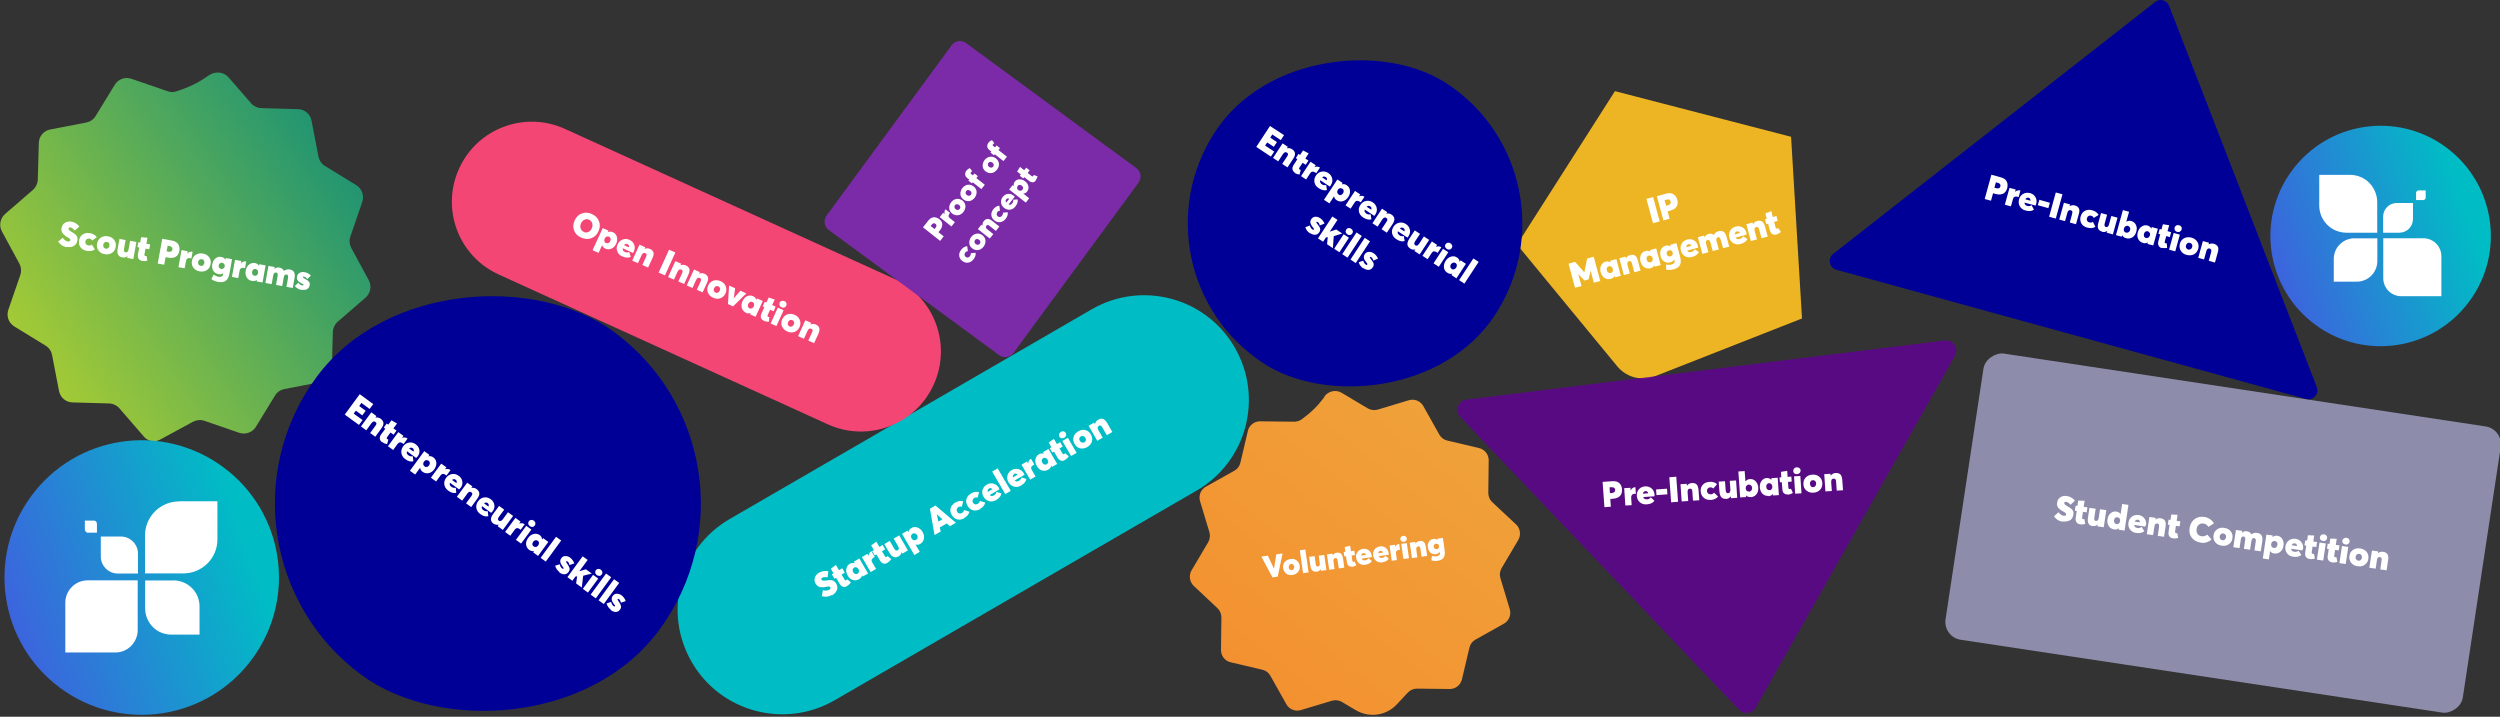<svg xmlns="http://www.w3.org/2000/svg" xmlns:xlink="http://www.w3.org/1999/xlink" id="Layer_1" viewBox="0 0 1944.5 557.5"><rect x="0" y="0" width="1944.5" height="557.5" fill="#333333" stroke="none"/><defs><style>      .st0 {        fill: url(#linear-gradient2);      }      .st1 {        fill: url(#linear-gradient1);      }      .st2 {        fill: url(#linear-gradient3);      }      .st3 {        fill: #8d8dab;      }      .st4 {        fill: #000097;      }      .st5 {        fill: url(#linear-gradient);      }      .st6 {        fill: #00bdc5;      }      .st7 {        fill: #620097;        fill-opacity: .8;      }      .st8 {        fill: #fff;      }      .st9 {        fill: #7c2ba8;      }      .st10 {        fill: #f44675;      }      .st11 {        fill: #edb523;      }    </style><linearGradient id="linear-gradient" x1="320.3" y1="487.2" x2="-31.9" y2="253.6" gradientTransform="translate(0 569.5) scale(1 -1)" gradientUnits="userSpaceOnUse"><stop offset="0" stop-color="#028880"></stop><stop offset="1" stop-color="#c3d727"></stop></linearGradient><linearGradient id="linear-gradient1" x1="1169.5" y1="285.1" x2="938" y2="-9.5" gradientTransform="translate(0 569.5) scale(1 -1)" gradientUnits="userSpaceOnUse"><stop offset="0" stop-color="#efa53c"></stop><stop offset="1" stop-color="#f48d2e"></stop></linearGradient><linearGradient id="linear-gradient2" x1="1976.1" y1="-132.4" x2="1867.2" y2="-290.2" gradientTransform="translate(402.3 -1114.1) rotate(36.2) scale(1 -1)" gradientUnits="userSpaceOnUse"><stop offset="0" stop-color="#00bdc5"></stop><stop offset="1" stop-color="#4a50e3"></stop></linearGradient><linearGradient id="linear-gradient3" x1="261" y1="-375.5" x2="125.4" y2="-572" gradientTransform="translate(204.5 -36.8) rotate(36.2) scale(1 -1)" gradientUnits="userSpaceOnUse"><stop offset="0" stop-color="#00bdc5"></stop><stop offset="1" stop-color="#4a50e3"></stop></linearGradient></defs><g><path class="st11" d="M1179.9,190.2l77.9,94.6c7.2,8.8,19.2,11.9,29.8,7.7l114-44.8-8.5-141.3-137-35.5-76.1,119.3Z"></path><path class="st8" d="M1285.7,173.6l-5.1-18.9,5.2-1.4,5.1,18.9-5.2,1.4ZM1293.8,171.5l-5.1-18.9,7.3-2c2.3-.6,4.2-.5,5.6.5,1.5.9,2.5,2.4,3,4.4.6,2.1.3,3.9-.6,5.3-1,1.4-2.6,2.4-4.8,3l-2.1.6,1.5,5.8-4.9,1.3ZM1296,160l1.5-.4c.8-.2,1.4-.6,1.7-1.1.3-.5.4-1.1.2-1.8-.2-.6-.5-1.1-1.1-1.4-.5-.3-1.2-.3-2.1,0l-1.5.4,1.2,4.3ZM1225.1,224l-5.1-18.9,5.1-1.4,7.2,8.1h0s2.2-10.7,2.2-10.7l5.1-1.4,5.1,18.9-5,1.3-2.5-9.3h0s-1.6,6.7-1.6,6.7l-3.2.9-4.8-5.1h0s2.5,9.4,2.5,9.4l-5,1.3ZM1252.9,216.9c-1.8.5-3.4.2-4.9-.7-1.4-1-2.4-2.4-3-4.4-.5-2-.4-3.8.3-5.3.8-1.6,2-2.6,3.6-3,1.3-.4,2.6-.1,3.8.6h0s-.3-1.3-.3-1.3l4.8-1.3,3.5,13-4.5,1.2-.3-1.2h0c-.5,1.2-1.5,2-2.9,2.3ZM1252.9,212.4c.6-.2,1.1-.6,1.4-1.2.3-.6.4-1.3.1-2.1-.2-.8-.6-1.3-1.2-1.7-.6-.4-1.2-.5-1.8-.3-.7.2-1.2.6-1.5,1.2-.3.6-.3,1.3-.1,2,.2.8.6,1.4,1.2,1.7.6.4,1.2.5,1.9.3ZM1263,213.9l-3.5-13,4.8-1.3.4,1.4h0c.7-1.4,1.7-2.2,3.2-2.6,1.5-.4,2.7-.3,3.7.3,1,.6,1.8,1.9,2.3,3.9l2.1,7.9-4.8,1.3-1.8-6.7c-.2-.9-.5-1.5-.9-1.8-.4-.3-.8-.3-1.4-.2-1.2.3-1.7,1.4-1.2,3.1l1.8,6.5-4.8,1.3ZM1283.9,208.6c-1.8.5-3.4.2-4.9-.7-1.5-1-2.4-2.4-3-4.4-.5-2-.4-3.8.3-5.3.8-1.6,2-2.6,3.6-3,1.3-.4,2.6-.1,3.8.6h0s-.3-1.3-.3-1.3l4.8-1.3,3.5,13-4.5,1.2-.3-1.2h0c-.5,1.2-1.5,2-2.9,2.3ZM1283.8,204.1c.6-.2,1.1-.6,1.4-1.2.3-.6.4-1.3.2-2.1-.2-.8-.6-1.3-1.2-1.7-.6-.4-1.2-.5-1.8-.3-.7.2-1.2.6-1.5,1.2-.3.6-.3,1.3-.1,2,.2.8.6,1.4,1.1,1.7.6.4,1.2.5,1.9.3ZM1301.6,209.5c-2.1.6-4,.6-5.7.2v-4c.6.2,1.3.3,2,.3.8,0,1.4,0,2-.2,1-.3,1.7-.7,2.2-1.2.5-.5.6-1.1.4-1.7l-.3-1.1h0c-.6,1.1-1.6,1.9-3.1,2.3-1.7.5-3.3.2-4.7-.7-1.4-.9-2.4-2.3-2.8-4.1-.5-1.9-.4-3.7.3-5.2.8-1.5,1.9-2.5,3.5-3,1.4-.4,2.8-.2,4,.6h0s-.3-1.3-.3-1.3l4.8-1.3,3,11.1c.6,2.4.6,4.3-.2,5.9-.8,1.6-2.4,2.7-5,3.4ZM1297.5,199.2c.6.3,1.2.4,1.8.2.7-.2,1.1-.5,1.5-1.1.3-.6.4-1.2.2-1.9-.2-.7-.5-1.2-1.1-1.5-.6-.3-1.2-.4-1.8-.2-.7.2-1.1.5-1.5,1.1-.3.5-.4,1.2-.2,1.9.2.7.6,1.2,1.1,1.5ZM1320.6,191.3c.1.4.2.9.2,1.3l-8.5,2.3c.3.6.7,1,1.2,1.1.6.2,1.2.2,2,0,1.1-.3,2-1,2.6-2.1l3.3,2.1c-.8,1.9-2.7,3.2-5.4,3.9-2,.5-3.8.3-5.4-.6-1.6-.9-2.7-2.4-3.2-4.4-.5-2-.3-3.8.6-5.4.9-1.6,2.4-2.7,4.3-3.2,1.9-.5,3.6-.3,5.2.6,1.6.9,2.6,2.3,3.1,4.3ZM1313.2,190c-.5.1-.9.4-1.2.8-.3.4-.4.9-.4,1.5l4-1.1c-.5-1.1-1.4-1.5-2.4-1.2ZM1324.1,197.5l-3.5-13,4.8-1.3.4,1.4h0c.7-1.4,1.7-2.3,3-2.6,1.7-.5,3.1-.2,4.2.8h0c.7-1.5,1.9-2.5,3.7-3,3.1-.8,5.2.6,6.2,4.4l2.1,7.6-4.8,1.3-1.8-6.5c-.5-1.7-1.2-2.4-2.2-2.1-.5.1-.9.5-1.1,1-.2.5-.2,1.2,0,2l1.8,6.5-4.7,1.3-1.8-6.5c-.5-1.7-1.2-2.4-2.3-2.1-1.2.3-1.6,1.3-1.1,3l1.8,6.5-4.8,1.3ZM1358.3,181.2c.1.4.2.9.2,1.3l-8.5,2.3c.3.6.7,1,1.2,1.1.6.2,1.2.2,2,0,1.1-.3,2-1,2.6-2.1l3.3,2.1c-.8,1.9-2.7,3.2-5.4,3.9-2,.5-3.8.3-5.4-.6-1.6-.9-2.7-2.4-3.2-4.4-.5-2-.3-3.8.6-5.4.9-1.6,2.4-2.7,4.4-3.2,1.9-.5,3.6-.3,5.2.6,1.6.9,2.6,2.3,3.1,4.3ZM1350.9,180c-.5.1-.9.4-1.2.8-.3.4-.4.9-.4,1.5l4-1.1c-.6-1.1-1.4-1.5-2.4-1.2ZM1361.8,187.4l-3.5-13,4.8-1.3.4,1.4h0c.7-1.4,1.7-2.2,3.2-2.6,1.5-.4,2.7-.3,3.7.3,1,.6,1.8,1.9,2.4,3.9l2.1,7.9-4.8,1.3-1.8-6.7c-.2-.9-.5-1.5-.9-1.8-.4-.3-.8-.3-1.4-.2-1.3.3-1.7,1.4-1.2,3.1l1.8,6.5-4.8,1.3ZM1381.6,182.4c-1.2.3-2.2.2-3.1-.3-.9-.6-1.5-1.6-1.9-3l-1.4-5.2-1.4.4-1-3.8,1.4-.4-1.1-4.1,4.6-1.8,1.2,4.6,2.8-.8,1,3.8-2.8.8,1.1,4.1c.2.9.6,1.2,1.2,1.1.3,0,.6-.2.9-.4l2.1,3c-1,.9-2.1,1.6-3.6,2Z"></path></g><g><path class="st5" d="M162.3,58.7c4.9-3.5,11.6-3,15.5,1.5l17.5,20.1c2,2.3,4.9,3.7,8,3.8l28.5.8c5.2.1,9.5,3.8,10.5,8.9l5.4,28c.6,3,2.4,5.7,5.1,7.3l24.3,14.9c4.4,2.7,6.3,8.1,4.7,13l-9.3,27c-1,2.9-.7,6.1.7,8.8l13.6,25.1c2.5,4.5,1.4,10.2-2.5,13.6l-21.6,18.7c-2.3,2-3.7,4.9-3.8,8l-.8,28.5c-.1,5.2-3.8,9.5-8.9,10.5l-28,5.4c-3,.6-5.7,2.4-7.3,5.1l-14.9,24.3c-2.7,4.4-8.1,6.3-13,4.6l-27-9.3c-2.9-1-6.1-.7-8.8.7l-25.8,14c-4.1,2.2-9.2,1.3-12.3-2.2l-19.2-22.2c-2-2.3-4.9-3.7-8-3.8l-28.5-.8c-5.2-.1-9.5-3.8-10.5-8.9l-5.4-28c-.6-3-2.4-5.7-5.1-7.3l-24.3-14.9c-4.4-2.7-6.3-8.1-4.6-13l9.3-27c1-2.9.7-6.1-.7-8.8l-13.6-25.1c-2.5-4.5-1.4-10.2,2.5-13.6l21.6-18.7c2.3-2,3.7-4.9,3.8-8l.8-28.5c.1-5.2,3.8-9.5,8.9-10.5l28-5.4c3-.6,5.7-2.4,7.3-5.1l14.9-24.3c2.7-4.4,8.1-6.3,13-4.6l28.2,9.7c2.2.8,4.6.8,6.8,0,10.1-3.3,17.2-6.7,25.2-12.5Z"></path><path class="st8" d="M51.8,192.3c-2.7-.5-4.9-2-6.6-4.4l3.6-3c1.1,1.7,2.5,2.7,4,2.9.6.1,1,0,1.3-.1.3-.2.5-.5.6-.8,0-.4,0-.8-.3-1.1-.3-.3-.9-.7-1.8-1.2-.8-.4-1.5-.9-2-1.3-.5-.4-1-.9-1.6-1.5-.5-.6-.9-1.3-1.1-2.1-.2-.8-.2-1.6,0-2.6.3-1.6,1.2-2.9,2.6-3.8,1.4-.9,3.1-1.2,4.9-.9,2.6.4,4.7,1.7,6.3,3.8l-3.5,3.1c-1.3-1.4-2.4-2.2-3.3-2.4-.9-.2-1.4.1-1.6.9,0,.3,0,.7.3,1,.3.3.8.8,1.7,1.3,1.9,1.1,3.1,2,3.6,2.5,1.2,1.2,1.6,2.6,1.3,4.4-.2,1.2-.6,2.1-1.2,2.9-.6.8-1.3,1.3-2.1,1.7-.8.3-1.7.5-2.5.6-.8,0-1.7,0-2.6-.1ZM67.3,195.1c-2-.4-3.6-1.3-4.7-2.8-1.1-1.5-1.4-3.3-1.1-5.3.4-2.1,1.3-3.7,2.9-4.7,1.5-1,3.4-1.3,5.5-1,2.5.5,4.3,1.5,5.4,3.2l-3.6,2.6c-.4-.8-1.1-1.3-2.1-1.5-.8-.1-1.5,0-2.1.4-.6.4-1,1-1.1,1.8-.1.8,0,1.5.4,2,.4.6,1.1.9,1.9,1.1,1,.2,1.9,0,2.8-.6l2.3,3.7c-1.6,1.2-3.7,1.6-6.4,1.1ZM81.5,197.7c-2.2-.4-3.8-1.3-4.9-2.9-1.1-1.5-1.5-3.3-1.1-5.4.4-2,1.4-3.6,2.9-4.6,1.6-1,3.5-1.4,5.6-1,2.1.4,3.8,1.3,4.9,2.9,1.1,1.5,1.5,3.3,1.1,5.4s-1.3,3.6-2.9,4.6c-1.6,1-3.4,1.4-5.6,1ZM80.7,192.4c.4.6.9.9,1.6,1,.7.1,1.3,0,1.8-.4.5-.4.9-1,1-1.8.1-.8,0-1.4-.3-2-.3-.6-.9-.9-1.6-1-.7-.1-1.3,0-1.9.4-.5.4-.9,1-1,1.8-.1.8,0,1.5.3,2ZM95.1,200.2c-3.1-.6-4.3-2.8-3.6-6.6l1.4-7.8,4.8.9-1.2,6.6c-.2.9-.2,1.6,0,2.1.2.5.6.8,1.2.9.5,0,1,0,1.4-.4.4-.4.7-1,.9-1.9l1.2-6.7,4.9.9-2.4,13.3-4.8-.9.3-1.4h0c-1.1.9-2.4,1.3-3.9,1ZM110.5,202.9c-1.2-.2-2.1-.8-2.7-1.6-.6-.9-.7-2.1-.5-3.5l1-5.3-1.4-.3.7-3.8,1.4.3.8-4.2,4.9.4-.8,4.7,2.9.5-.7,3.8-2.9-.5-.8,4.2c-.2.9,0,1.4.6,1.5.3,0,.7,0,1,0l.6,3.6c-1.3.4-2.6.5-4.1.3ZM122.7,204.9l3.5-19.2,7.5,1.4c2.3.4,3.9,1.4,4.9,2.8.9,1.4,1.2,3.2.9,5.3-.4,2.1-1.3,3.6-2.8,4.5-1.5.9-3.4,1.1-5.7.7l-2.2-.4-1.1,5.9-5-.9ZM129.6,195.5l1.5.3c.8.2,1.5,0,2-.2.5-.3.8-.8,1-1.5.1-.7,0-1.2-.4-1.7-.3-.5-1-.8-1.8-1l-1.5-.3-.8,4.4ZM138.8,207.8l2.4-13.3,4.8.9-.3,1.8h0c1.2-1.2,2.6-1.7,4.1-1.4h0s-.9,5.2-.9,5.2c-.3,0-.6-.1-1-.2-.9-.2-1.6,0-2.2.3-.5.4-.9,1-1,1.8l-1.1,5.8-4.8-.9ZM155.3,211.1c-2.1-.4-3.8-1.4-4.9-2.9-1.1-1.5-1.5-3.3-1.1-5.4.4-2,1.3-3.6,2.9-4.6,1.6-1,3.5-1.4,5.6-1,2.1.4,3.8,1.3,4.9,2.9,1.1,1.5,1.5,3.3,1.1,5.4-.4,2-1.3,3.6-2.9,4.6-1.6,1-3.4,1.4-5.6,1ZM154.5,205.8c.4.6.9.9,1.6,1,.7.1,1.3,0,1.8-.4.5-.4.9-1,1-1.8.1-.8,0-1.4-.3-2-.3-.6-.9-.9-1.6-1-.7-.1-1.3,0-1.9.4-.5.4-.9,1-1,1.8-.1.8,0,1.5.3,2ZM169.7,219.3c-2.1-.4-3.9-1.1-5.3-2.2l1.8-3.6c.4.4,1,.8,1.7,1.1.7.3,1.3.6,1.9.7,1,.2,1.9.1,2.5-.2.7-.3,1-.7,1.1-1.4l.2-1.2h0c-1,.7-2.3,1-3.7.7-1.8-.3-3.1-1.2-4-2.6-.9-1.4-1.1-3.1-.8-5,.4-2,1.2-3.5,2.5-4.6,1.3-1.1,2.8-1.5,4.4-1.2,1.5.3,2.6,1,3.4,2.2h0s.2-1.3.2-1.3l4.9.9-2.1,11.4c-.4,2.4-1.3,4.2-2.7,5.3-1.4,1.1-3.4,1.4-6,1ZM170.4,208.2c.4.5.9.8,1.6,1,.7.1,1.3,0,1.8-.4.5-.4.9-.9,1-1.6.1-.7,0-1.3-.4-1.8-.4-.5-.9-.9-1.5-1-.7-.1-1.3,0-1.8.4-.5.4-.9.9-1,1.6-.1.7,0,1.3.4,1.8ZM180.4,215.4l2.4-13.3,4.9.9-.3,1.8h0c1.2-1.2,2.6-1.7,4.1-1.4h0s-.9,5.2-.9,5.2c-.3,0-.6-.1-1-.2-.9-.2-1.6,0-2.2.3-.5.4-.9,1-1,1.8l-1.1,5.8-4.9-.9ZM196,218.5c-1.8-.3-3.2-1.2-4.1-2.7-.9-1.5-1.2-3.3-.8-5.3.4-2,1.2-3.6,2.6-4.7,1.4-1.1,2.9-1.5,4.6-1.2,1.4.2,2.4,1,3.2,2.2h0s.2-1.3.2-1.3l4.9.9-2.4,13.3-4.6-.8.2-1.2h0c-1,.8-2.2,1.1-3.7.8ZM197.9,214.5c.7.1,1.2,0,1.8-.4.5-.4.9-1,1-1.8.1-.8,0-1.4-.3-2-.4-.6-.9-.9-1.5-1.1-.7-.1-1.3,0-1.8.4-.5.4-.9,1-1,1.8-.1.8,0,1.5.3,2.1.3.6.9.9,1.6,1ZM206.4,220.1l2.4-13.3,4.9.9-.3,1.5h0c1.2-1,2.5-1.3,3.9-1.1,1.8.3,2.9,1.2,3.5,2.6h0c1.3-1,2.8-1.4,4.6-1.1,3.2.6,4.4,2.8,3.7,6.6l-1.4,7.8-4.9-.9,1.2-6.7c.3-1.7,0-2.7-1.1-2.9-.5,0-1,0-1.4.4-.4.4-.7,1-.8,1.9l-1.2,6.7-4.8-.9,1.2-6.7c.3-1.7,0-2.7-1.1-2.9-1.2-.2-2,.5-2.3,2.3l-1.2,6.7-4.9-.9ZM234.4,225.5c-2.1-.4-3.8-1.4-5.1-3l2.7-2.6c.9,1.2,2,1.9,3,2.1.7.1,1,0,1.1-.4,0-.2,0-.4-.3-.5-.2-.2-.6-.5-1.4-.8-2.7-1.3-3.8-3-3.4-5.1.3-1.4.9-2.4,2.1-3,1.1-.6,2.4-.8,3.8-.5,1.9.3,3.5,1.2,4.9,2.6l-2.8,2.8c-.7-1.1-1.5-1.7-2.5-1.9-.6-.1-.9,0-.9.4,0,.3.4.7,1.5,1.2,1.5.8,2.6,1.6,3.2,2.3.6.7.8,1.7.5,2.9-.2,1.3-.9,2.3-2,2.9-1.1.6-2.6.8-4.4.4Z"></path></g><g><path class="st1" d="M1030,308.5c3.1-4.3,8.9-5.7,13.5-3l20.3,12.1c2.4,1.4,5.2,1.7,7.8,1l24.2-7.3c4.4-1.3,9.1.6,11.3,4.6l12.4,22.1c1.3,2.4,3.6,4.1,6.3,4.7l24.6,5.8c4.5,1.1,7.6,5.1,7.5,9.6l-.3,25.3c0,2.7,1.1,5.4,3.1,7.2l18.5,17.3c3.3,3.1,4,8.2,1.7,12.1l-12.9,21.8c-1.4,2.4-1.8,5.2-1,7.8l7.3,24.2c1.3,4.4-.6,9.1-4.6,11.3l-22.1,12.4c-2.4,1.3-4.1,3.6-4.7,6.3l-5.8,24.6c-1.1,4.5-5.1,7.6-9.6,7.5l-25.3-.3c-2.7,0-5.4,1.1-7.2,3.1l-8.6,9.2c-8.2,8.8-21.4,10.6-31.8,4.5l-10.8-6.4c-2.3-1.4-5.2-1.7-7.8-1l-24.2,7.3c-4.4,1.3-9.1-.6-11.3-4.6l-12.4-22.1c-1.3-2.4-3.6-4.1-6.3-4.7l-24.6-5.8c-4.5-1-7.6-5.1-7.5-9.6l.3-25.3c0-2.7-1.1-5.4-3.1-7.2l-18.4-17.3c-3.3-3.1-4-8.2-1.7-12.1l12.9-21.8c1.4-2.4,1.7-5.2,1-7.8l-7.3-24.2c-1.3-4.4.6-9.1,4.6-11.3l22.1-12.4c2.4-1.3,4.1-3.6,4.7-6.3l5.8-24.6c1-4.5,5.1-7.6,9.6-7.5l26.4.3c2.1,0,4.1-.6,5.8-1.8,7.6-5.6,12.6-10.5,17.8-17.5Z"></path><path class="st8" d="M989.8,449.2l-8.7-16.3,5-.7,4.8,10.1h0s1.8-11.1,1.8-11.1l4.9-.7-3.8,18-4,.6ZM1005.3,447.2c-1.9.3-3.6,0-4.9-1.1s-2.2-2.4-2.4-4.2c-.3-1.8.1-3.4,1.2-4.7,1-1.3,2.5-2.1,4.4-2.4,1.9-.3,3.5,0,4.9,1.1,1.4,1,2.2,2.4,2.4,4.2.3,1.8-.1,3.4-1.2,4.7-1,1.3-2.5,2.1-4.4,2.4ZM1003.2,443c.5.4,1,.5,1.6.4.6,0,1.1-.4,1.4-.9.3-.5.5-1.1.4-1.8,0-.7-.4-1.2-.8-1.6-.4-.4-1-.5-1.6-.4-.6,0-1.1.4-1.4.9-.3.5-.5,1.1-.4,1.8,0,.7.4,1.2.8,1.6ZM1013.5,445.8l-2.5-17.8,4.3-.6,2.5,17.8-4.3.6ZM1024.1,444.6c-2.8.4-4.4-1.1-4.9-4.6l-1-6.9,4.3-.6.8,5.9c.1.8.3,1.4.6,1.8.3.3.7.5,1.3.4.5,0,.8-.3,1.1-.7.2-.4.3-1.1.2-1.8l-.8-5.9,4.3-.6,1.7,11.8-4.3.6-.2-1.3h0c-.7,1.1-1.7,1.8-3,2ZM1033.8,443l-1.7-11.8,4.3-.6.2,1.3h0c.7-1.1,1.8-1.8,3.1-2,1.3-.2,2.4,0,3.2.7.8.6,1.4,1.9,1.7,3.7l1,7.2-4.3.6-.9-6.1c-.1-.8-.3-1.4-.6-1.6-.3-.3-.7-.4-1.2-.3-1.1.2-1.6,1-1.4,2.6l.8,5.9-4.3.6ZM1051.7,440.7c-1.1.1-2,0-2.7-.6-.7-.6-1.2-1.5-1.4-2.8l-.7-4.7-1.3.2-.5-3.4,1.3-.2-.5-3.7,4.3-1,.6,4.2,2.6-.4.5,3.4-2.6.4.5,3.8c.1.8.4,1.1.9,1.1.3,0,.6-.1.8-.3l1.5,2.8c-.9.7-2.1,1.2-3.4,1.4ZM1066.9,432.2c0,.4,0,.8,0,1.2l-7.8,1.1c.2.5.5.9,1,1.1.5.2,1.1.3,1.8.2,1-.1,1.8-.7,2.5-1.6l2.7,2.2c-.9,1.5-2.7,2.5-5.2,2.9-1.8.3-3.4-.1-4.7-1.1-1.3-1-2.1-2.4-2.4-4.2-.3-1.8.1-3.3,1.1-4.7,1-1.3,2.4-2.1,4.2-2.4,1.7-.2,3.2.1,4.5,1.1,1.3,1,2.1,2.3,2.3,4.1ZM1060.5,430.2c-.5,0-.9.3-1.2.6-.3.3-.5.7-.5,1.3l3.7-.5c-.4-1-1-1.5-2-1.3ZM1080.1,430.3c0,.4,0,.8,0,1.2l-7.8,1.1c.2.5.5.9,1,1.1.5.2,1.1.3,1.8.2,1-.1,1.8-.7,2.5-1.6l2.7,2.2c-1,1.5-2.7,2.5-5.2,2.9-1.8.3-3.3-.1-4.7-1.1-1.3-1-2.1-2.4-2.4-4.2-.2-1.8.1-3.3,1.1-4.7,1-1.3,2.4-2.1,4.2-2.4,1.7-.2,3.2.1,4.5,1.1,1.3,1,2.1,2.3,2.3,4.1ZM1073.7,428.4c-.5,0-.9.3-1.2.6-.3.3-.5.7-.5,1.3l3.7-.5c-.4-1-1-1.5-2-1.3ZM1082.5,436.1l-1.7-11.8,4.3-.6.2,1.6h0c.7-1.4,1.7-2.1,3-2.3h0s.6,4.6.6,4.6c-.2,0-.6,0-.9.1-.8.1-1.4.4-1.8.9-.3.5-.5,1.1-.4,1.8l.7,5.2-4.3.6ZM1093.7,420.5c-.4.5-.9.8-1.7.9s-1.3,0-1.9-.4c-.5-.4-.8-.9-.9-1.6,0-.6,0-1.2.5-1.7.4-.5,1-.8,1.7-.9.7-.1,1.3,0,1.9.4.5.4.8.9.9,1.5,0,.7,0,1.3-.5,1.8ZM1091.6,434.8l-1.7-11.8,4.3-.6,1.7,11.8-4.3.6ZM1098.2,433.9l-1.7-11.8,4.3-.6.2,1.3h0c.7-1.1,1.8-1.8,3.1-2,1.3-.2,2.4,0,3.2.7.8.6,1.4,1.9,1.7,3.7l1,7.2-4.3.6-.9-6.1c-.1-.8-.3-1.4-.6-1.6-.3-.3-.7-.4-1.2-.3-1.1.2-1.6,1-1.4,2.6l.8,5.9-4.3.6ZM1118.4,436.2c-1.9.3-3.6.1-5.1-.4l.5-3.5c.5.2,1,.4,1.7.4.7.1,1.3.1,1.8,0,.9-.1,1.6-.4,2.1-.9.5-.4.7-.9.6-1.5l-.2-1h0c-.7.9-1.6,1.5-3,1.7-1.6.2-2.9-.1-4.1-1.1-1.1-1-1.8-2.3-2.1-4-.2-1.8,0-3.3.8-4.5.8-1.3,1.9-2,3.4-2.2,1.3-.2,2.5.1,3.4.9h0s-.2-1.1-.2-1.1l4.3-.6,1.4,10.1c.3,2.1,0,3.9-.8,5.2-.8,1.3-2.4,2.1-4.8,2.5ZM1115.9,426.7c.5.3,1,.5,1.6.4.6,0,1.1-.3,1.4-.8.3-.5.5-1,.4-1.6,0-.6-.3-1.1-.8-1.4-.4-.3-1-.5-1.6-.4-.6,0-1.1.4-1.4.8-.3.4-.5,1-.4,1.6,0,.6.4,1.1.8,1.4Z"></path></g><g><path class="st6" d="M567.7,403.6l281.4-163c38.9-22.5,88.8-9.3,111.3,29.7h0c22.5,38.9,9.3,88.8-29.7,111.3l-281.4,163c-38.9,22.5-88.8,9.3-111.3-29.7h0c-22.5-38.9-9.3-88.8,29.7-111.3Z"></path><path class="st8" d="M647,462.8c-2.4,1.4-5,1.7-7.8.9l.8-4.6c2,.5,3.6.4,5-.4.5-.3.8-.6.9-.9.1-.4,0-.7,0-1-.2-.4-.5-.6-.9-.6-.4,0-1.1,0-2.2.2-.9.2-1.7.3-2.4.4-.7,0-1.4,0-2.2-.1-.8-.1-1.5-.4-2.2-.9-.6-.5-1.2-1.1-1.7-2-.8-1.4-1-3-.5-4.5.5-1.6,1.6-2.9,3.2-3.8,2.2-1.3,4.6-1.7,7.3-1.2l-.6,4.7c-1.9-.3-3.3-.1-4.1.3-.8.5-1,1-.6,1.7.2.3.5.5.9.6.4,0,1.1,0,2.1,0,2.1-.4,3.6-.5,4.4-.4,1.7.1,2.9,1,3.9,2.5.6,1,.9,2,1,3,0,1-.1,1.8-.5,2.6-.4.8-.9,1.5-1.5,2.1-.6.6-1.3,1.1-2,1.6ZM658.8,455.9c-1,.6-2.1.8-3.1.5-1-.3-1.9-1.1-2.7-2.4l-2.7-4.6-1.3.7-2-3.4,1.3-.7-2.1-3.7,4-2.9,2.4,4.1,2.5-1.5,2,3.4-2.5,1.5,2.2,3.7c.5.8.9,1,1.4.7.3-.2.5-.4.8-.7l2.8,2.3c-.7,1.2-1.6,2.1-2.9,2.8ZM668.2,450.5c-1.6.9-3.2,1.1-4.9.6-1.7-.5-3-1.7-4-3.5-1-1.8-1.4-3.5-1-5.2.3-1.7,1.2-3,2.7-3.9,1.2-.7,2.5-.8,3.8-.4h0s-.7-1.2-.7-1.2l4.3-2.5,6.8,11.7-4.1,2.3-.6-1h0c-.2,1.3-.9,2.3-2.2,3ZM667,446.2c.6-.3.9-.8,1.1-1.5.1-.7,0-1.4-.4-2.1-.4-.7-.9-1.1-1.6-1.3-.7-.2-1.3-.2-1.8.2-.6.4-1,.9-1.1,1.5-.1.7,0,1.3.4,2,.4.7.9,1.2,1.6,1.4.6.2,1.3.1,1.9-.2ZM677.2,445l-6.8-11.7,4.3-2.5.9,1.6h0c.1-1.7.9-3,2.2-3.7h0s2.6,4.5,2.6,4.5c-.2.1-.6.3-.9.5-.8.5-1.3,1-1.5,1.7-.2.6,0,1.3.4,2l3,5.1-4.3,2.5ZM690.2,437.8c-1,.6-2.1.8-3.1.5-1-.3-1.9-1.1-2.7-2.4l-2.7-4.6-1.3.7-2-3.4,1.3-.7-2.1-3.7,4-2.9,2.4,4.1,2.5-1.5,2,3.4-2.5,1.5,2.2,3.7c.5.8.9,1,1.4.7.3-.2.5-.4.8-.7l2.8,2.3c-.7,1.2-1.6,2.1-2.9,2.8ZM698.9,432.7c-2.7,1.6-5.1.7-7.1-2.7l-4-6.8,4.2-2.5,3.4,5.8c.5.8.9,1.4,1.4,1.6.5.2.9.2,1.5-.1.5-.3.7-.7.8-1.2,0-.6-.1-1.2-.6-2l-3.4-5.9,4.3-2.5,6.8,11.7-4.3,2.5-.7-1.2h0c-.2,1.5-1,2.6-2.3,3.4ZM711.1,431.6l-9.5-16.4,4.3-2.5.7,1.2h0c.3-1.4,1-2.5,2.3-3.2,1.5-.9,3-1,4.7-.4,1.6.6,3,1.7,4,3.5,1,1.8,1.4,3.6,1,5.3-.3,1.7-1.3,3-2.9,4-1.2.7-2.4.8-3.6.4h0c0,0,3.3,5.7,3.3,5.7l-4.2,2.5ZM712.6,419.8c.6-.4,1-.8,1.1-1.5.1-.7,0-1.4-.4-2.1-.4-.7-.9-1.1-1.6-1.3-.6-.2-1.3-.2-1.9.2-.6.4-1,.9-1.2,1.6-.1.7,0,1.3.4,2,.4.7.9,1.2,1.6,1.4.7.2,1.3.1,1.9-.3ZM726.9,416.2l-3.6-20.5,4.3-2.5,15.9,13.4-4.7,2.7-2.4-2.2-5.4,3.1.7,3.2-4.7,2.7ZM729.9,405.7l3.1-1.8-4.4-4h0s1.3,5.8,1.3,5.8ZM750,403.1c-1.8,1-3.6,1.3-5.4.9-1.8-.5-3.2-1.6-4.3-3.4-1.1-1.8-1.4-3.7-.9-5.4.5-1.8,1.7-3.2,3.6-4.3,2.2-1.3,4.3-1.6,6.2-1l-1.1,4.3c-.8-.4-1.7-.3-2.6.2-.7.4-1.1,1-1.3,1.6-.2.7-.1,1.4.3,2.1.4.7.9,1.1,1.6,1.3.7.1,1.4,0,2.1-.4.9-.5,1.4-1.3,1.7-2.3l4.1,1.3c-.4,2-1.8,3.7-4.2,5ZM762.3,396c-1.8,1-3.6,1.3-5.4.9-1.8-.5-3.2-1.6-4.3-3.4-1.1-1.8-1.4-3.7-.9-5.4s1.7-3.2,3.6-4.3c2.2-1.3,4.3-1.6,6.2-1l-1.1,4.3c-.8-.4-1.7-.3-2.6.2-.7.4-1.1,1-1.3,1.6-.2.7-.1,1.4.3,2.1.4.7.9,1.1,1.6,1.3.7.1,1.4,0,2.1-.4.9-.5,1.4-1.3,1.7-2.3l4.1,1.3c-.4,2-1.8,3.7-4.2,5ZM776.8,379.4c.2.4.4.8.6,1.2l-7.6,4.4c.4.5.9.7,1.5.8.6,0,1.2-.1,1.9-.5,1-.6,1.6-1.5,1.9-2.7l3.8,1.2c-.3,2-1.7,3.7-4.2,5.2-1.8,1-3.6,1.3-5.4.8-1.8-.5-3.2-1.6-4.3-3.4-1-1.8-1.3-3.5-.8-5.3.5-1.8,1.6-3.2,3.4-4.2,1.7-1,3.4-1.2,5.2-.7,1.8.5,3.1,1.6,4.2,3.3ZM769.3,380c-.5.3-.8.7-1,1.1-.2.5-.2,1,0,1.5l3.6-2.1c-.8-.9-1.7-1.1-2.7-.6ZM781.9,384.3l-10.2-17.5,4.3-2.5,10.2,17.5-4.3,2.5ZM796.3,368.1c.2.4.4.8.6,1.2l-7.7,4.4c.4.5.9.7,1.5.8.6,0,1.2-.2,1.9-.5,1-.6,1.6-1.5,1.9-2.7l3.8,1.2c-.3,2-1.7,3.7-4.2,5.2-1.8,1-3.6,1.3-5.4.8-1.8-.5-3.2-1.6-4.3-3.4-1-1.8-1.3-3.5-.8-5.3.5-1.8,1.6-3.2,3.4-4.2,1.7-1,3.4-1.2,5.2-.7,1.8.5,3.1,1.6,4.2,3.3ZM788.9,368.7c-.5.3-.8.7-1,1.1-.2.5-.2,1,0,1.5l3.6-2.1c-.8-.9-1.7-1.1-2.7-.6ZM801.3,373.1l-6.8-11.7,4.3-2.5.9,1.6h0c.1-1.7.9-3,2.2-3.7h0s2.6,4.5,2.6,4.5c-.2.1-.6.3-.9.5-.8.5-1.3,1-1.5,1.7-.2.6,0,1.3.4,2l3,5.1-4.3,2.5ZM815.3,365.3c-1.6.9-3.2,1.1-4.9.6-1.7-.5-3-1.7-4-3.5-1-1.8-1.4-3.5-1-5.2.3-1.7,1.2-3,2.7-3.9,1.2-.7,2.5-.8,3.8-.4h0s-.7-1.2-.7-1.2l4.3-2.5,6.8,11.7-4.1,2.3-.6-1h0c-.2,1.3-.9,2.3-2.2,3ZM814.1,361.1c.6-.3.9-.8,1.1-1.5.1-.7,0-1.4-.4-2.1-.4-.7-.9-1.1-1.6-1.3-.7-.2-1.3-.2-1.8.2-.6.3-1,.9-1.1,1.5-.1.6,0,1.3.4,2,.4.7.9,1.2,1.6,1.4.6.2,1.3.1,1.9-.2ZM828.3,357.8c-1,.6-2.1.8-3.1.5-1-.3-1.9-1.1-2.7-2.4l-2.7-4.6-1.3.7-2-3.4,1.3-.7-2.1-3.7,4-2.9,2.4,4.1,2.5-1.5,2,3.4-2.5,1.5,2.2,3.7c.5.8.9,1,1.4.7.3-.2.5-.4.8-.7l2.8,2.3c-.7,1.2-1.6,2.1-2.9,2.8ZM829.2,338.8c-.2.7-.7,1.2-1.4,1.7-.7.4-1.4.5-2.1.4-.7-.2-1.3-.6-1.7-1.3-.4-.6-.4-1.3-.2-2,.2-.7.7-1.3,1.4-1.7.7-.4,1.4-.5,2.1-.4.7.2,1.3.6,1.6,1.2.4.7.5,1.4.3,2.1ZM833.1,354.7l-6.8-11.7,4.3-2.5,6.8,11.7-4.3,2.5ZM845.7,347.7c-1.9,1.1-3.8,1.4-5.6,1-1.8-.4-3.3-1.6-4.3-3.4-1-1.8-1.3-3.6-.8-5.4.5-1.8,1.8-3.3,3.6-4.4,1.9-1.1,3.7-1.4,5.6-1,1.8.4,3.3,1.6,4.3,3.4,1,1.8,1.3,3.6.8,5.4-.5,1.8-1.7,3.3-3.6,4.4ZM841.6,344.2c.7.2,1.3.1,1.9-.2.6-.4,1-.9,1.1-1.5.1-.7,0-1.4-.4-2-.4-.7-.9-1.1-1.6-1.3-.6-.2-1.3-.1-1.9.2-.6.4-1,.9-1.2,1.5s0,1.3.4,2c.4.7.9,1.1,1.6,1.3ZM853.5,342.9l-6.8-11.7,4.3-2.5.7,1.2h0c.3-1.5,1.1-2.6,2.4-3.4,1.3-.8,2.5-1,3.7-.7,1.2.3,2.2,1.4,3.3,3.1l4.1,7.1-4.3,2.5-3.5-6c-.5-.8-.9-1.3-1.3-1.5-.4-.2-.9,0-1.4.2-1.1.7-1.3,1.7-.4,3.3l3.4,5.9-4.3,2.5Z"></path></g><g><path class="st10" d="M439.5,100.3l255.9,116.5c31.3,14.2,45.1,51.1,30.8,82.4h0c-14.2,31.3-51.1,45.1-82.4,30.8l-255.9-116.5c-31.3-14.2-45.1-51.1-30.8-82.4h0c14.2-31.3,51.1-45.1,82.4-30.8Z"></path><path class="st8" d="M452,184.8c-2.7-1.2-4.6-3.1-5.5-5.6-.9-2.5-.8-5.1.5-7.8,1.2-2.7,3.1-4.5,5.6-5.4,2.5-.9,5.1-.8,7.8.5,2.7,1.2,4.6,3.1,5.5,5.6,1,2.5.8,5.1-.4,7.8-1.2,2.7-3.1,4.5-5.6,5.4-2.5.9-5.1.7-7.8-.5ZM454,180.4c1.2.6,2.5.6,3.6,0,1.2-.5,2.1-1.5,2.7-2.8.6-1.3.7-2.6.3-3.9-.4-1.3-1.2-2.2-2.4-2.8-1.2-.6-2.4-.6-3.6,0-1.2.5-2.1,1.5-2.7,2.8-.6,1.3-.7,2.6-.3,3.9.4,1.3,1.2,2.2,2.4,2.7ZM460.9,194.6l7.9-17.2,4.5,2-.6,1.2h0c1.3-.6,2.6-.6,4,0,1.6.7,2.6,1.9,3.1,3.6.5,1.7.3,3.4-.5,5.3-.9,1.9-2.1,3.2-3.7,3.9-1.6.7-3.2.7-4.9,0-1.2-.6-2-1.5-2.4-2.7h0s-2.7,6-2.7,6l-4.5-2ZM471.4,189c.6.3,1.3.3,1.9,0,.6-.3,1.1-.8,1.4-1.5.3-.7.4-1.4.2-2-.2-.6-.6-1.1-1.2-1.4-.7-.3-1.3-.3-2,0-.6.3-1.1.8-1.4,1.5-.3.8-.4,1.4-.2,2.1.2.6.7,1.1,1.3,1.4ZM493,195.6c-.2.4-.4.8-.6,1.2l-8-3.7c-.2.6,0,1.2.2,1.7.3.5.8.9,1.5,1.2,1.1.5,2.2.5,3.3,0l1.2,3.8c-1.8.9-4.1.8-6.7-.4-1.9-.8-3.1-2.1-3.8-3.9-.7-1.8-.6-3.6.3-5.4.8-1.9,2.1-3.1,3.9-3.8,1.8-.7,3.6-.6,5.4.3,1.8.8,3,2.1,3.6,3.8.6,1.7.5,3.5-.3,5.3ZM488.1,189.9c-.5-.2-1-.3-1.5-.1-.5.1-.9.4-1.2.9l3.8,1.7c.3-1.2,0-2-1.1-2.5ZM491.8,202.6l5.6-12.3,4.5,2-.6,1.3h0c1.4-.6,2.7-.6,4.2,0,1.4.6,2.3,1.5,2.7,2.6.4,1.1.2,2.6-.7,4.5l-3.4,7.4-4.5-2,2.9-6.3c.4-.9.5-1.5.4-1.9-.1-.4-.4-.8-1-1-1.2-.5-2.1,0-2.9,1.6l-2.8,6.2-4.5-2ZM512.3,212l8.1-17.8,4.9,2.2-8.1,17.8-4.9-2.2ZM519.7,215.4l5.6-12.3,4.5,2-.6,1.3h0c1.4-.6,2.7-.6,4.2,0,1.4.6,2.3,1.5,2.7,2.6.4,1.1.2,2.6-.6,4.5l-3.4,7.4-4.5-2,2.9-6.3c.4-.9.5-1.5.4-1.9-.1-.4-.4-.8-1-1-1.2-.5-2.1,0-2.9,1.6l-2.8,6.2-4.5-2ZM534.2,221.9l5.6-12.3,4.5,2-.6,1.3h0c1.4-.6,2.7-.6,4.2,0,1.4.6,2.3,1.5,2.7,2.6.4,1.1.2,2.6-.7,4.5l-3.4,7.4-4.5-2,2.9-6.3c.4-.9.5-1.5.4-1.9-.1-.4-.4-.8-1-1-1.2-.5-2.1,0-2.9,1.6l-2.8,6.2-4.5-2ZM554.7,231.6c-2-.9-3.3-2.2-4.1-4-.7-1.8-.6-3.6.2-5.5s2.2-3.1,4-3.8c1.8-.6,3.7-.5,5.7.4,2,.9,3.3,2.2,4,4,.7,1.8.6,3.6-.2,5.5-.9,1.9-2.2,3.1-4,3.8-1.8.6-3.7.5-5.6-.4ZM555.2,226.2c.2.6.7,1.1,1.3,1.4.6.3,1.3.3,1.9,0,.6-.3,1.1-.8,1.4-1.5.3-.7.4-1.4.2-2-.2-.6-.6-1.1-1.3-1.4-.7-.3-1.3-.3-1.9,0-.6.3-1.1.8-1.4,1.5-.3.7-.4,1.4-.2,2.1ZM566.2,236.5l.9-14.4,4.7,2.1-1.1,7.9h0s5.2-6,5.2-6l4.6,2.1-10.3,10.1-4-1.8ZM580.3,243.3c-1.7-.8-2.8-2-3.3-3.7-.5-1.7-.3-3.4.5-5.3.9-1.9,2.1-3.2,3.6-3.9,1.6-.7,3.2-.7,4.7,0,1.3.6,2.1,1.5,2.5,2.9h0s.5-1.2.5-1.2l4.5,2-5.6,12.3-4.3-1.9.5-1.1h0c-1.2.5-2.4.5-3.8,0ZM583.1,239.8c.6.3,1.2.3,1.8,0,.6-.3,1.1-.8,1.4-1.5.3-.7.4-1.4.2-2-.2-.7-.6-1.1-1.2-1.4-.6-.3-1.3-.3-1.9,0-.6.3-1.1.8-1.4,1.5-.3.8-.4,1.4-.2,2.1.2.6.6,1.1,1.3,1.4ZM594.1,249.5c-1.1-.5-1.8-1.3-2.2-2.2-.3-1-.2-2.2.4-3.5l2.2-4.9-1.3-.6,1.6-3.6,1.3.6,1.8-3.9,4.7,1.6-2,4.3,2.7,1.2-1.6,3.6-2.7-1.2-1.8,3.9c-.4.8-.3,1.4.2,1.6.3.1.6.2,1,.2l-.3,3.6c-1.3.1-2.7-.1-4-.7ZM610,239.2c-.7.2-1.4.2-2.1-.2-.8-.3-1.3-.9-1.5-1.5-.3-.7-.2-1.4,0-2.1.3-.7.8-1.1,1.5-1.3.7-.2,1.4-.2,2.2.1.8.3,1.3.8,1.5,1.5.3.7.3,1.4,0,2-.3.7-.8,1.2-1.5,1.4ZM599.4,251.6l5.6-12.3,4.5,2-5.6,12.3-4.5-2ZM612.3,257.8c-2-.9-3.3-2.2-4.1-4-.7-1.8-.6-3.6.2-5.5.9-1.9,2.2-3.1,4-3.8,1.8-.6,3.7-.5,5.7.4,2,.9,3.3,2.2,4,4,.7,1.8.6,3.6-.2,5.5-.9,1.9-2.2,3.1-4,3.8-1.8.6-3.7.5-5.6-.4ZM612.8,252.5c.2.6.7,1.1,1.3,1.4.6.3,1.3.3,1.9,0,.6-.3,1.1-.8,1.4-1.5.3-.7.4-1.4.2-2-.2-.6-.6-1.1-1.3-1.4-.7-.3-1.3-.3-1.9,0-.6.3-1.1.8-1.4,1.5-.3.7-.4,1.4-.2,2.1ZM620.8,261.4l5.6-12.3,4.5,2-.6,1.3h0c1.4-.6,2.7-.6,4.2,0,1.4.6,2.3,1.5,2.7,2.6.4,1.1.2,2.6-.6,4.5l-3.4,7.4-4.5-2,2.9-6.3c.4-.9.5-1.5.4-1.9-.1-.4-.4-.8-1-1-1.2-.5-2.1,0-2.9,1.6l-2.8,6.2-4.5-2Z"></path></g><g><rect class="st4" x="213.9" y="226.2" width="331.3" height="331.3" rx="165.7" ry="165.7" transform="translate(-160.9 466.5) rotate(-53.8)"></rect><path class="st8" d="M268.2,322.4l11.6-15.8,10.5,7.7-2.8,3.8-6.4-4.7-1.7,2.4,5,3.7-2.6,3.6-5-3.7-1.7,2.3,6.9,5-2.8,3.8-11-8ZM280.8,331.6l8-10.9,4,2.9-.8,1.2h0c1.5-.3,2.8,0,4.1.9,1.2.9,1.9,1.9,2.1,3.1.2,1.2-.3,2.6-1.5,4.3l-4.8,6.6-4-2.9,4.1-5.6c.6-.8.8-1.4.8-1.8,0-.4-.3-.9-.8-1.2-1.1-.8-2.1-.4-3.1,1l-4,5.5-4-2.9ZM297.1,343.9c-1-.7-1.5-1.6-1.7-2.7-.1-1.1.2-2.2,1.1-3.4l3.2-4.3-1.2-.9,2.3-3.2,1.2.9,2.5-3.4,4.3,2.5-2.8,3.8,2.4,1.7-2.3,3.2-2.4-1.7-2.5,3.5c-.5.7-.6,1.3,0,1.6.3.2.6.3.9.4l-1,3.5c-1.3-.1-2.6-.7-3.8-1.5ZM301.8,347l8-10.9,4,2.9-1.1,1.5h0c1.6-.5,3-.3,4.3.6h0s-3.1,4.3-3.1,4.3c-.2-.2-.5-.4-.8-.6-.7-.5-1.4-.8-2.1-.7-.7.1-1.2.5-1.7,1.1l-3.5,4.8-4-2.9ZM324.6,355.2c-.3.4-.6.7-.9,1l-7.1-5.2c-.3.6-.3,1.1-.1,1.7.2.6.6,1.1,1.3,1.5.9.7,2,.9,3.3.7l.4,3.9c-2,.5-4.1,0-6.4-1.8-1.6-1.2-2.6-2.7-2.9-4.6-.3-1.9.2-3.6,1.4-5.3,1.2-1.6,2.7-2.6,4.6-2.9,1.8-.3,3.6.2,5.2,1.4,1.6,1.2,2.5,2.6,2.8,4.4.3,1.8-.2,3.5-1.4,5.1ZM321,348.6c-.4-.3-.9-.5-1.4-.4-.5,0-1,.2-1.4.6l3.4,2.5c.5-1.1.3-2-.6-2.7ZM318.8,366.2l11.2-15.3,4,2.9-.8,1.1h0c1.4-.3,2.7,0,3.9.9,1.4,1,2.1,2.4,2.3,4.1.1,1.7-.4,3.4-1.6,5.1-1.2,1.7-2.7,2.7-4.4,3-1.7.4-3.3,0-4.8-1.1-1.1-.8-1.7-1.8-1.8-3.1h0s-3.9,5.3-3.9,5.3l-4-2.9ZM330.2,362.8c.6.4,1.2.5,1.8.4.7-.1,1.2-.5,1.7-1.2.5-.6.7-1.3.6-2,0-.7-.4-1.2-.9-1.6-.6-.4-1.2-.6-1.9-.5-.7.1-1.2.5-1.7,1.1-.5.7-.7,1.3-.6,2,0,.7.4,1.2,1,1.7ZM335.2,371.5l8-10.9,4,2.9-1.1,1.5h0c1.6-.5,3-.3,4.3.6h0s-3.1,4.3-3.1,4.3c-.2-.2-.5-.4-.8-.6-.7-.5-1.4-.8-2.1-.7-.7.1-1.2.5-1.7,1.1l-3.5,4.8-4-2.9ZM358,379.7c-.3.4-.6.7-.9,1l-7.1-5.2c-.3.6-.3,1.1-.1,1.7.2.6.6,1.1,1.3,1.5.9.7,2,.9,3.3.7l.4,3.9c-2,.5-4.1,0-6.4-1.8-1.6-1.2-2.6-2.7-2.9-4.6-.3-1.9.2-3.6,1.4-5.3,1.2-1.6,2.7-2.6,4.6-2.9,1.8-.3,3.6.2,5.2,1.4,1.6,1.1,2.5,2.6,2.8,4.4.3,1.8-.2,3.5-1.4,5.1ZM354.4,373.1c-.4-.3-.9-.5-1.4-.4-.5,0-1,.2-1.4.6l3.4,2.5c.5-1.1.3-2-.6-2.7ZM355.4,386.3l8-10.9,4,2.9-.8,1.2h0c1.5-.3,2.8,0,4.1.9,1.2.9,1.9,1.9,2.1,3.1.2,1.2-.3,2.6-1.5,4.3l-4.8,6.6-4-2.9,4.1-5.6c.6-.8.8-1.4.8-1.8,0-.4-.3-.9-.8-1.2-1.1-.8-2.1-.4-3.1,1l-4,5.5-4-2.9ZM382.9,397.9c-.3.4-.6.7-.9,1l-7.1-5.2c-.3.6-.3,1.1-.1,1.7.2.6.6,1.1,1.3,1.5.9.7,2,.9,3.3.7l.4,3.9c-2,.5-4.1,0-6.4-1.8-1.6-1.2-2.6-2.7-2.9-4.6-.3-1.9.2-3.6,1.4-5.3,1.2-1.6,2.7-2.6,4.6-2.9,1.8-.3,3.6.2,5.2,1.4,1.6,1.1,2.5,2.6,2.8,4.4.3,1.8-.2,3.5-1.4,5.1ZM379.3,391.3c-.4-.3-.9-.5-1.4-.4-.5,0-1,.2-1.4.6l3.4,2.5c.5-1.1.3-2-.6-2.7ZM383.9,407.4c-2.6-1.9-2.7-4.4-.4-7.5l4.7-6.4,4,2.9-4,5.4c-.6.8-.9,1.4-.9,1.9,0,.5.2.9.7,1.3.4.3.9.4,1.5.2.6-.2,1.1-.6,1.6-1.3l4-5.5,4,2.9-8,10.9-4-2.9.8-1.2h0c-1.4.3-2.8,0-4-.8ZM392.9,413.7l8-10.9,4,2.9-1.1,1.5h0c1.6-.5,3-.3,4.3.6h0s-3.1,4.3-3.1,4.3c-.2-.2-.5-.4-.8-.6-.7-.5-1.4-.8-2.1-.7-.7.1-1.2.5-1.7,1.1l-3.5,4.8-4-2.9ZM414.2,409.8c-.7,0-1.4,0-2.1-.6-.7-.5-1.1-1.1-1.2-1.8-.1-.7,0-1.4.5-2,.4-.6,1-.9,1.7-1,.7-.1,1.4,0,2.1.6.7.5,1.1,1.1,1.2,1.8.1.7,0,1.4-.5,2-.5.6-1,1-1.8,1.1ZM401.3,419.9l8-10.9,4,2.9-8,10.9-4-2.9ZM411.7,427.8c-1.5-1.1-2.3-2.5-2.5-4.3-.2-1.7.4-3.4,1.6-5.1,1.2-1.7,2.7-2.7,4.4-3.1,1.7-.4,3.2,0,4.6.9,1.1.8,1.7,1.9,1.9,3.4h0s.8-1,.8-1l4,2.9-8,10.9-3.8-2.8.7-1h0c-1.3.3-2.5,0-3.7-.9ZM415.1,425c.5.4,1.1.5,1.8.4.7-.1,1.2-.5,1.7-1.2.5-.6.7-1.3.6-2,0-.7-.4-1.2-.9-1.6-.6-.4-1.2-.5-1.9-.4-.6.1-1.2.5-1.7,1.2-.5.7-.7,1.3-.6,2,0,.7.4,1.2,1,1.6ZM420.5,433.9l12-16.4,4,2.9-12,16.4-4-2.9ZM435.1,444.9c-1.7-1.3-2.8-2.9-3.3-4.9l3.6-1.1c.3,1.5.9,2.6,1.8,3.2.5.4.9.5,1.1.2.1-.1.1-.3,0-.6,0-.2-.4-.7-.9-1.3-1.8-2.4-2.1-4.4-.9-6.1.8-1.2,1.9-1.8,3.2-1.8,1.3,0,2.5.3,3.7,1.2,1.5,1.1,2.6,2.6,3.3,4.5l-3.8,1.3c-.2-1.3-.6-2.2-1.5-2.8-.5-.3-.8-.4-1,0-.2.2,0,.8.8,1.8,1,1.4,1.6,2.6,1.8,3.5.2.9,0,1.9-.8,2.9-.8,1.1-1.8,1.7-3.1,1.8-1.3,0-2.6-.4-4.1-1.5ZM441.2,449.1l12-16.4,3.9,2.8-6.5,8.8h0s5.1-1.5,5.1-1.5l4.6,3.3-6.7,1.7-1.1,9.2-4.4-3.2.8-5.6-1.4.3-2.3,3.2-3.9-2.8ZM466.3,447.9c-.7,0-1.4-.1-2.1-.6-.7-.5-1.1-1.1-1.2-1.8-.1-.7,0-1.4.5-2,.4-.6,1-.9,1.7-1,.7,0,1.4,0,2.1.6.7.5,1.1,1.1,1.2,1.8.1.7,0,1.4-.5,2-.5.6-1,1-1.8,1.1ZM453.3,458l8-10.9,4,2.9-8,10.9-4-2.9ZM459.4,462.5l12-16.4,4,2.9-12,16.4-4-2.9ZM465.6,466.9l12-16.4,4,2.9-12,16.4-4-2.9ZM475.1,474.2c-1.7-1.3-2.8-2.9-3.3-4.9l3.6-1.1c.3,1.5.9,2.6,1.8,3.2.5.4.9.5,1.1.2.1-.1.1-.3,0-.6,0-.2-.4-.7-.9-1.3-1.8-2.4-2.1-4.4-.9-6.1.8-1.2,1.9-1.8,3.2-1.8,1.3,0,2.5.3,3.7,1.2,1.5,1.1,2.6,2.6,3.3,4.5l-3.8,1.3c-.2-1.3-.6-2.2-1.5-2.8-.5-.3-.8-.4-1,0-.2.2,0,.8.8,1.8,1,1.4,1.6,2.6,1.8,3.5.2.9,0,1.9-.8,2.9-.8,1.1-1.8,1.7-3.1,1.8-1.3,0-2.6-.4-4.1-1.5Z"></path></g><g><rect class="st4" x="923.7" y="43.5" width="260.2" height="260.2" rx="130.1" ry="130.1" transform="translate(330.3 959.2) rotate(-56.7)"></rect><path class="st8" d="M977.1,114.3l10.7-16.3,10.9,7.1-2.5,3.9-6.6-4.4-1.6,2.5,5.2,3.4-2.4,3.7-5.2-3.4-1.6,2.4,7.1,4.7-2.6,3.9-11.3-7.5ZM990.2,122.8l7.4-11.3,4.1,2.7-.8,1.2h0c1.4-.4,2.8-.2,4.1.7,1.3.8,2,1.8,2.2,3,.2,1.2-.2,2.6-1.3,4.3l-4.5,6.8-4.1-2.7,3.8-5.8c.5-.8.8-1.4.7-1.8,0-.4-.3-.8-.8-1.2-1.1-.7-2.1-.3-3.1,1.1l-3.7,5.7-4.1-2.7ZM1007.1,134.3c-1-.7-1.6-1.5-1.8-2.6-.2-1,.1-2.2.9-3.4l2.9-4.5-1.2-.8,2.1-3.3,1.2.8,2.3-3.5,4.4,2.3-2.6,4,2.4,1.6-2.1,3.3-2.4-1.6-2.4,3.6c-.5.8-.5,1.3,0,1.6.3.2.6.3.9.4l-.9,3.5c-1.3,0-2.6-.5-3.9-1.3ZM1011.9,137.1l7.4-11.3,4.1,2.7-1,1.5h0c1.6-.6,3-.5,4.3.3h0s-2.9,4.4-2.9,4.4c-.2-.2-.5-.4-.9-.6-.8-.5-1.5-.7-2.2-.6-.6.1-1.2.6-1.6,1.2l-3.2,4.9-4.1-2.7ZM1035.1,144.1c-.2.4-.5.7-.8,1l-7.4-4.9c-.2.6-.3,1.1,0,1.7.2.6.7,1,1.3,1.5,1,.6,2.1.8,3.3.5l.6,3.9c-2,.6-4.1.1-6.5-1.5-1.7-1.1-2.8-2.6-3.2-4.4-.4-1.8,0-3.6,1.1-5.3,1.1-1.7,2.6-2.8,4.4-3.1,1.8-.4,3.6,0,5.3,1.1,1.6,1.1,2.6,2.5,3,4.3.4,1.8,0,3.5-1.1,5.2ZM1031.1,137.7c-.5-.3-.9-.4-1.4-.4-.5,0-1,.3-1.3.7l3.5,2.3c.5-1.1.2-2-.7-2.6ZM1029.8,155.4l10.4-15.8,4.1,2.7-.7,1.1h0c1.4-.4,2.7-.2,3.9.7,1.4.9,2.3,2.3,2.5,4,.2,1.7-.2,3.4-1.3,5.1-1.1,1.7-2.6,2.8-4.2,3.3-1.7.5-3.3.2-4.9-.8-1.1-.7-1.8-1.8-2-3h0s-3.6,5.5-3.6,5.5l-4.1-2.7ZM1041.1,151.4c.6.4,1.2.5,1.8.3.7-.2,1.2-.6,1.7-1.3.4-.7.6-1.3.5-2,0-.7-.4-1.2-1-1.6-.6-.4-1.3-.5-1.9-.4-.7.2-1.2.6-1.6,1.2-.4.7-.6,1.4-.5,2,.1.7.5,1.2,1.1,1.6ZM1046.5,159.8l7.4-11.3,4.1,2.7-1,1.5h0c1.6-.6,3-.5,4.3.3h0s-2.9,4.4-2.9,4.4c-.2-.2-.5-.4-.9-.6-.8-.5-1.5-.7-2.2-.6-.6.1-1.2.6-1.6,1.2l-3.2,4.9-4.1-2.7ZM1069.7,166.9c-.2.4-.5.7-.8,1l-7.4-4.9c-.2.6-.3,1.1,0,1.7.2.6.7,1,1.3,1.5,1,.6,2.1.8,3.3.5l.6,3.9c-2,.6-4.1.1-6.5-1.5-1.7-1.1-2.8-2.6-3.2-4.4-.4-1.8,0-3.6,1.1-5.3,1.1-1.7,2.6-2.8,4.4-3.1,1.8-.4,3.6,0,5.3,1.1,1.6,1.1,2.6,2.5,3,4.3.4,1.8,0,3.5-1.1,5.2ZM1065.8,160.5c-.5-.3-.9-.4-1.4-.4-.5,0-1,.3-1.4.7l3.5,2.3c.5-1.1.2-2-.7-2.6ZM1067.5,173.6l7.4-11.3,4.1,2.7-.8,1.2h0c1.4-.4,2.8-.2,4.1.7,1.2.8,2,1.8,2.2,3,.2,1.2-.2,2.6-1.3,4.3l-4.5,6.8-4.1-2.7,3.8-5.8c.5-.8.8-1.4.7-1.8,0-.4-.3-.8-.8-1.2-1.1-.7-2.1-.3-3.1,1.1l-3.7,5.7-4.1-2.7ZM1095.5,183.8c-.2.4-.5.7-.8,1l-7.4-4.9c-.2.6-.3,1.1,0,1.7.2.6.7,1,1.3,1.5,1,.6,2.1.8,3.3.5l.6,3.9c-1.9.6-4.1.1-6.5-1.5-1.7-1.1-2.8-2.6-3.2-4.4-.4-1.8,0-3.6,1.1-5.3,1.1-1.7,2.6-2.7,4.4-3.1,1.8-.4,3.6,0,5.3,1.1,1.6,1.1,2.6,2.5,3,4.3.4,1.8,0,3.5-1.1,5.2ZM1091.6,177.4c-.5-.3-.9-.4-1.5-.4-.5,0-.9.3-1.3.7l3.5,2.3c.5-1.1.2-2-.7-2.6ZM1096.9,193.3c-2.7-1.7-2.9-4.2-.8-7.5l4.3-6.6,4.1,2.7-3.7,5.6c-.5.8-.8,1.5-.8,2,0,.5.3.9.8,1.3.5.3.9.4,1.5.2.5-.2,1.1-.7,1.5-1.4l3.7-5.7,4.1,2.7-7.4,11.3-4.1-2.7.8-1.2h0c-1.4.4-2.8.2-4-.6ZM1106.3,199.1l7.4-11.3,4.1,2.7-1,1.5h0c1.6-.6,3-.5,4.3.3h0s-2.9,4.4-2.9,4.4c-.2-.2-.5-.4-.9-.6-.8-.5-1.5-.7-2.1-.6-.7.1-1.2.6-1.6,1.2l-3.2,4.9-4.1-2.7ZM1127.4,194.1c-.7.1-1.4,0-2.1-.5-.7-.5-1.1-1-1.3-1.7-.2-.7,0-1.4.4-2,.4-.6,1-1,1.7-1.1.7-.1,1.4,0,2.1.5.7.5,1.1,1,1.3,1.7.2.7,0,1.4-.4,2-.4.6-1,1-1.7,1.2ZM1115,204.8l7.4-11.3,4.1,2.7-7.4,11.3-4.1-2.7ZM1125.8,212.2c-1.6-1-2.5-2.4-2.7-4.1-.2-1.7.2-3.5,1.3-5.2,1.1-1.7,2.5-2.8,4.2-3.3,1.7-.5,3.2-.3,4.7.7,1.2.8,1.8,1.8,2.1,3.3h0s.7-1.1.7-1.1l4.1,2.7-7.4,11.3-3.9-2.6.7-1h0c-1.2.3-2.5.1-3.7-.7ZM1129.1,209.2c.5.4,1.2.5,1.8.3.7-.2,1.2-.6,1.7-1.3.4-.7.6-1.3.5-2,0-.7-.4-1.2-1-1.6-.6-.4-1.2-.5-1.9-.3-.6.2-1.2.6-1.6,1.2-.5.7-.6,1.4-.5,2,0,.7.4,1.2,1,1.6ZM1134.9,217.9l11.1-16.9,4.1,2.7-11.1,16.9-4.1-2.7ZM1018.8,181.4c-1.8-1.2-3-2.8-3.5-4.7l3.5-1.3c.4,1.5,1.1,2.5,2,3.1.6.4.9.4,1.1,0,.1-.2,0-.3,0-.6,0-.2-.4-.7-.9-1.3-1.9-2.3-2.3-4.3-1.2-6,.8-1.2,1.8-1.9,3.1-2,1.3-.1,2.5.2,3.8,1,1.6,1,2.8,2.5,3.5,4.3l-3.7,1.5c-.2-1.3-.8-2.2-1.6-2.7-.5-.3-.8-.3-1,0-.2.2.1.8.9,1.7,1.1,1.4,1.8,2.5,2,3.4.2.9,0,1.9-.7,2.9-.8,1.1-1.8,1.8-3,1.9-1.2.1-2.7-.3-4.2-1.3ZM1025.2,185.3l11.1-16.9,4,2.6-6,9.2h0s5-1.7,5-1.7l4.7,3.1-6.6,2.1-.7,9.3-4.5-3,.5-5.6-1.4.3-2.2,3.3-4-2.6ZM1050.1,182.8c-.7.1-1.4,0-2.1-.5-.7-.5-1.1-1-1.3-1.7-.2-.7,0-1.4.4-2.1.4-.6,1-1,1.7-1.1.7-.1,1.4,0,2.1.5.7.5,1.1,1,1.3,1.7.2.7,0,1.4-.4,2-.4.6-1,1-1.7,1.2ZM1037.7,193.5l7.4-11.3,4.1,2.7-7.4,11.3-4.1-2.7ZM1044,197.7l11.1-16.9,4.1,2.7-11.1,16.9-4.1-2.7ZM1050.4,201.9l11.1-16.9,4.1,2.7-11.1,16.9-4.1-2.7ZM1060.3,208.7c-1.8-1.2-3-2.8-3.5-4.7l3.5-1.3c.4,1.5,1.1,2.5,2,3.1.6.4.9.4,1.2,0,.1-.2,0-.3,0-.6,0-.2-.4-.7-.9-1.3-1.9-2.3-2.3-4.3-1.2-6,.8-1.2,1.8-1.9,3.1-2,1.3-.1,2.5.2,3.8,1,1.6,1,2.8,2.5,3.5,4.3l-3.7,1.5c-.2-1.3-.8-2.2-1.6-2.7-.5-.3-.8-.3-1,0-.2.2.1.8.9,1.7,1.1,1.4,1.8,2.5,2,3.4.2.9,0,1.9-.7,2.9-.8,1.1-1.8,1.8-3,1.9-1.3.1-2.7-.3-4.2-1.3Z"></path></g><g><path class="st0" d="M1902.3,114.4h0c38.2,28,46.5,81.6,18.5,119.8h0c-28,38.2-81.6,46.5-119.8,18.5h0c-38.2-28-46.5-81.6-18.5-119.8h0c28-38.2,81.6-46.5,119.8-18.5Z"></path><path class="st8" d="M1898.9,199.3v31.1h-31.2c-3.7,0-7.3-1.5-9.9-4.1-2.6-2.6-4.1-6.2-4.1-9.9v-31.1h31.2c3.7,0,7.3,1.5,9.9,4.1,2.6,2.6,4.1,6.2,4.1,9.9Z"></path><path class="st8" d="M1831.5,185.4h17.6v17.5c0,2.1-.4,4.3-1.2,6.2-.8,2-2,3.8-3.5,5.3-1.5,1.5-3.3,2.7-5.3,3.5-2,.8-4.1,1.2-6.3,1.2h-17.6v-17.5c0-2.1.4-4.3,1.2-6.3.8-2,2-3.8,3.6-5.3,1.5-1.5,3.3-2.7,5.3-3.5,2-.8,4.1-1.2,6.3-1.2Z"></path><path class="st8" d="M1864.2,157.9h12.6v12.5c0,2.8-1.1,5.5-3.1,7.5-2,2-4.7,3.1-7.5,3.1h-12.6v-12.5c0-2.8,1.1-5.5,3.1-7.5,2-2,4.7-3.1,7.5-3.1Z"></path><path class="st8" d="M1884.7,155.6h-5.5v-5.5c0-.5.2-1.1.6-1.4.4-.4.9-.6,1.4-.6h5.5v5.5c0,.3,0,.5-.2.8-.1.2-.3.5-.4.7-.2.2-.4.3-.7.4-.2.1-.5.2-.8.2Z"></path><path class="st8" d="M1827.8,136c5.6,0,11.1,2.2,15,6.2s6.2,9.4,6.2,15v23.8h-23.9c-5.6,0-11.1-2.2-15-6.2-4-4-6.2-9.4-6.2-15v-23.8h23.9Z"></path></g><g><rect class="st3" x="1615.9" y="210.9" width="225.1" height="406.9" rx="14" ry="14" transform="translate(1061 2061.7) rotate(-81.4)"></rect><path class="st8" d="M1604.3,405.8c-2.8-.4-5-1.8-6.7-4.2l3.5-3.2c1.2,1.6,2.6,2.6,4.1,2.8.6,0,1,0,1.3-.2.3-.2.5-.5.5-.8,0-.4,0-.8-.3-1.1-.3-.3-.9-.7-1.8-1.2-.8-.4-1.5-.8-2.1-1.2-.5-.4-1.1-.9-1.6-1.4-.5-.6-.9-1.3-1.1-2-.2-.8-.2-1.6,0-2.6.2-1.7,1.1-2.9,2.4-3.9,1.4-.9,3-1.3,4.9-1,2.6.3,4.7,1.5,6.5,3.6l-3.4,3.2c-1.3-1.4-2.5-2.2-3.4-2.3-.9-.1-1.4.2-1.5.9,0,.3,0,.7.3,1s.9.8,1.7,1.3c1.9,1.1,3.1,1.9,3.7,2.4,1.2,1.1,1.7,2.6,1.4,4.4-.2,1.2-.6,2.1-1.1,2.9-.6.8-1.2,1.4-2.1,1.7-.8.4-1.7.6-2.5.7-.8,0-1.7,0-2.6,0ZM1617.8,407.8c-1.2-.2-2.1-.7-2.7-1.6-.6-.9-.8-2-.6-3.5l.8-5.3-1.5-.2.6-3.9,1.4.2.6-4.2,5,.2-.7,4.7,2.9.4-.6,3.9-2.9-.4-.6,4.2c-.1.9,0,1.4.7,1.5.3,0,.7,0,1,0l.7,3.6c-1.2.5-2.6.6-4.1.4ZM1627.8,409.3c-3.1-.5-4.4-2.6-3.8-6.5l1.2-7.8,4.8.7-1,6.6c-.1.9-.1,1.7,0,2.1.2.5.6.7,1.2.8.5,0,1,0,1.4-.5.4-.4.7-1,.8-1.9l1-6.7,4.9.7-2,13.3-4.9-.7.2-1.4h0c-1.1,1-2.4,1.4-3.9,1.1ZM1644.4,411.8c-1.8-.3-3.2-1.1-4.2-2.6-1-1.5-1.3-3.2-1-5.3.3-2,1.1-3.6,2.4-4.7,1.3-1.1,2.8-1.6,4.5-1.3,1.5.2,2.6.9,3.3,2.1h0s1.2-8,1.2-8l4.9.7-3,20-4.6-.7.2-1.2h0c-1,.9-2.2,1.2-3.7,1ZM1646.1,407.7c.7.1,1.3,0,1.9-.5.5-.4.9-1,1-1.9.1-.8,0-1.5-.4-2-.4-.6-.9-.9-1.6-1-.7-.1-1.3,0-1.8.5-.5.4-.8,1-.9,1.8-.1.8,0,1.5.4,2.1.4.6.9.9,1.6,1ZM1669,408.3c0,.4-.2.9-.3,1.3l-8.7-1.3c0,.6.2,1.2.7,1.6.5.4,1.1.7,1.8.8,1.2.2,2.2-.1,3.2-.9l2.2,3.3c-1.5,1.4-3.7,1.8-6.5,1.4-2-.3-3.6-1.2-4.7-2.7-1.1-1.5-1.5-3.3-1.2-5.3.3-2,1.2-3.6,2.7-4.7,1.5-1.1,3.3-1.5,5.3-1.2,1.9.3,3.4,1.2,4.5,2.7,1.1,1.5,1.5,3.2,1.2,5.2ZM1662.8,404.2c-.6,0-1,0-1.5.3-.4.3-.7.7-.9,1.2l4.1.6c0-1.2-.6-1.9-1.7-2.1ZM1669.8,415.4l2-13.3,4.9.7-.2,1.4h0c1.1-1,2.5-1.3,4-1.1,1.5.2,2.6.8,3.3,1.8.7,1,.9,2.5.6,4.5l-1.2,8.1-4.9-.7,1-6.9c.1-.9,0-1.6-.1-2-.2-.4-.6-.6-1.2-.7-1.3-.2-2.1.6-2.3,2.3l-1,6.7-4.9-.7ZM1690,418.7c-1.2-.2-2.1-.7-2.7-1.6-.6-.9-.8-2-.6-3.5l.8-5.3-1.4-.2.6-3.9,1.5.2.6-4.2,4.9.2-.7,4.7,2.9.4-.6,3.9-2.9-.4-.6,4.2c-.1.9,0,1.4.7,1.5.3,0,.7,0,1,0l.7,3.6c-1.2.5-2.6.6-4.1.4ZM1711.7,422c-3-.4-5.2-1.7-6.9-3.7-1.6-2-2.2-4.6-1.7-7.7.4-2.9,1.7-5.1,3.8-6.8,2.1-1.6,4.7-2.2,7.8-1.7,1.4.2,2.8.7,4.1,1.6,1.3.8,2.4,1.9,3.2,3.4l-4.3,2.7c-1-1.5-2.2-2.4-3.8-2.6-1.3-.2-2.4,0-3.5.8-1,.8-1.7,1.9-1.9,3.5-.2,1.4,0,2.6.7,3.7.7,1.1,1.8,1.7,3.2,1.9,1.7.2,3.1-.2,4.4-1.3l3.3,3.8c-1.1,1-2.3,1.7-3.8,2.2-1.5.5-3,.6-4.7.3ZM1728,424.4c-2.2-.3-3.8-1.2-5-2.7-1.2-1.5-1.6-3.3-1.3-5.3.3-2.1,1.2-3.6,2.8-4.7,1.6-1.1,3.4-1.5,5.6-1.1,2.1.3,3.8,1.2,5,2.7,1.2,1.5,1.6,3.3,1.3,5.3-.3,2.1-1.2,3.6-2.8,4.7-1.6,1.1-3.4,1.5-5.6,1.1ZM1727,419.2c.4.6.9.9,1.6,1,.7.1,1.3,0,1.8-.5.5-.4.9-1,1-1.8.1-.8,0-1.5-.4-2-.4-.6-.9-.9-1.6-1-.7-.1-1.3,0-1.9.5-.5.4-.9,1-1,1.8-.1.8,0,1.5.4,2ZM1737.1,425.5l2-13.3,4.9.7-.2,1.5h0c1.2-1,2.4-1.4,3.8-1.2,1.8.3,2.9,1.1,3.5,2.5h0c1.2-1.1,2.8-1.5,4.6-1.2,3.2.5,4.5,2.7,3.9,6.5l-1.2,7.8-4.9-.7,1-6.7c.3-1.7-.1-2.7-1.2-2.9-.5,0-1,0-1.4.5-.4.4-.7,1-.8,1.9l-1,6.7-4.8-.7,1-6.7c.3-1.7-.1-2.7-1.2-2.9-1.2-.2-2,.6-2.2,2.3l-1,6.7-4.9-.7ZM1760,434.5l2.8-18.7,4.9.7-.2,1.3h0c1.1-.9,2.4-1.3,3.8-1.1,1.7.3,3,1.1,3.9,2.6.9,1.5,1.2,3.2.9,5.2-.3,2.1-1.2,3.6-2.5,4.7-1.3,1.1-2.9,1.5-4.8,1.3-1.3-.2-2.4-.8-3.1-1.9h0s-1,6.5-1,6.5l-4.8-.7ZM1768.6,426.2c.7.1,1.3,0,1.8-.5.5-.4.8-1.1,1-1.9.1-.8,0-1.5-.4-2-.4-.6-.9-.9-1.6-1-.7-.1-1.4,0-1.9.5-.5.4-.8,1-1,1.8-.1.8,0,1.5.4,2.1.4.6,1,.9,1.7,1ZM1791.1,426.8c0,.4-.2.9-.3,1.3l-8.7-1.3c0,.6.2,1.2.7,1.6.5.4,1.1.7,1.8.8,1.2.2,2.2-.1,3.2-.9l2.2,3.3c-1.5,1.4-3.7,1.8-6.5,1.4-2-.3-3.6-1.2-4.7-2.7-1.1-1.5-1.5-3.3-1.2-5.3.3-2,1.2-3.6,2.7-4.7,1.5-1.1,3.3-1.5,5.3-1.2,1.9.3,3.4,1.2,4.5,2.7,1.1,1.5,1.5,3.2,1.2,5.2ZM1784.9,422.6c-.6,0-1,0-1.5.3-.4.3-.7.6-.9,1.2l4.1.6c0-1.2-.6-1.9-1.7-2.1ZM1796.4,434.8c-1.2-.2-2.1-.7-2.8-1.6-.6-.9-.8-2-.6-3.5l.8-5.3-1.4-.2.6-3.9,1.5.2.6-4.2,4.9.2-.7,4.7,2.9.4-.6,3.9-2.9-.4-.6,4.2c-.1.9,0,1.4.7,1.5.3,0,.7,0,1,0l.7,3.6c-1.2.5-2.6.6-4.1.4ZM1808.9,420.4c-.6.4-1.3.6-2.1.4-.8-.1-1.5-.5-1.9-1-.4-.6-.6-1.3-.5-2,.1-.7.5-1.3,1.1-1.7.6-.4,1.3-.6,2.1-.5.8.1,1.4.5,1.9,1,.5.6.6,1.2.5,2-.1.8-.5,1.4-1.1,1.8ZM1802.1,435.3l2-13.3,4.9.7-2,13.3-4.9-.7ZM1813.9,437.4c-1.2-.2-2.1-.7-2.8-1.6-.6-.9-.8-2-.6-3.5l.8-5.3-1.4-.2.6-3.9,1.4.2.6-4.2,5,.2-.7,4.7,2.9.4-.6,3.9-2.9-.4-.6,4.2c-.1.9,0,1.4.7,1.5.3,0,.7,0,1,0l.7,3.6c-1.2.5-2.6.6-4.1.4ZM1826.4,423.1c-.6.4-1.3.6-2.1.4-.8-.1-1.4-.5-1.9-1-.5-.6-.6-1.3-.5-2,.1-.7.5-1.3,1.1-1.7.6-.4,1.3-.6,2.1-.5.8.1,1.5.5,1.9,1,.4.6.6,1.2.5,2-.1.8-.5,1.4-1.1,1.8ZM1819.6,438l2-13.3,4.9.7-2,13.3-4.9-.7ZM1833.7,440.4c-2.2-.3-3.8-1.2-5-2.7-1.2-1.5-1.6-3.3-1.3-5.3.3-2.1,1.2-3.6,2.8-4.7,1.6-1.1,3.4-1.5,5.6-1.1,2.1.3,3.8,1.2,5,2.7,1.2,1.5,1.6,3.3,1.3,5.3-.3,2.1-1.2,3.6-2.8,4.7-1.6,1.1-3.4,1.5-5.6,1.1ZM1832.7,435.1c.4.6,1,.9,1.6,1,.7.1,1.3,0,1.8-.5.5-.4.9-1,1-1.8.1-.8,0-1.5-.4-2-.4-.6-.9-.9-1.6-1-.7-.1-1.3,0-1.9.5-.5.4-.9,1-1,1.8-.1.8,0,1.5.4,2ZM1842.9,441.5l2-13.3,4.9.7-.2,1.4h0c1.1-1,2.5-1.3,4-1.1,1.5.2,2.6.8,3.3,1.8.7,1,.9,2.5.6,4.5l-1.2,8.1-4.9-.7,1-6.9c.1-.9.1-1.6-.1-2-.2-.4-.6-.6-1.2-.7-1.3-.2-2.1.6-2.3,2.3l-1,6.7-4.9-.7Z"></path></g><g><path class="st4" d="M1676.3,1.5c3.7-2.9,9.1-1.4,10.8,3l114.9,296.5c2.1,5.4-2.8,10.8-8.4,9.3l-365.3-100.5c-5.5-1.5-7-8.7-2.5-12.3L1676.3,1.5Z"></path><path class="st8" d="M1543.7,154.8l5.2-18.9,7.3,2c2.3.6,3.8,1.7,4.6,3.2.8,1.5.9,3.3.4,5.3-.6,2.1-1.7,3.5-3.2,4.3-1.6.7-3.5.8-5.7.2l-2.1-.6-1.6,5.8-4.9-1.3ZM1551.3,146l1.5.4c.8.2,1.5.2,2,0,.5-.2.9-.7,1.1-1.4.2-.6,0-1.2-.2-1.7-.3-.5-.9-.9-1.8-1.1l-1.5-.4-1.2,4.3ZM1559.4,159.1l3.6-13,4.8,1.3-.5,1.8h0c1.3-1.1,2.7-1.4,4.2-1h0s-1.4,5.1-1.4,5.1c-.3,0-.6-.2-1-.3-.9-.2-1.6-.2-2.2.1-.6.3-1,.9-1.2,1.7l-1.6,5.7-4.8-1.3ZM1583.7,158.7c-.1.4-.3.8-.5,1.2l-8.5-2.3c0,.6.1,1.2.5,1.6.4.5,1,.8,1.7,1,1.1.3,2.2.1,3.3-.6l1.8,3.5c-1.7,1.2-3.9,1.4-6.6.6-2-.5-3.4-1.6-4.4-3.2-.9-1.6-1.1-3.4-.6-5.4.5-2,1.6-3.4,3.2-4.3,1.6-.9,3.4-1.1,5.4-.6,1.9.5,3.3,1.6,4.2,3.2.9,1.6,1.1,3.3.5,5.3ZM1577.9,153.8c-.5-.1-1-.1-1.5.1-.5.2-.8.6-1.1,1.1l4,1.1c0-1.2-.4-2-1.5-2.3ZM1585,159.6l1.2-4.2,8.2,2.3-1.2,4.2-8.2-2.3ZM1593.8,168.6l5.2-18.9,5.2,1.4-5.2,18.9-5.2-1.4ZM1601.7,170.7l3.6-13,4.8,1.3-.4,1.4h0c1.2-.8,2.6-1,4.1-.6,1.5.4,2.5,1.1,3.1,2.2.6,1,.6,2.5,0,4.5l-2.2,7.9-4.8-1.3,1.8-6.7c.2-.9.3-1.6.1-2-.2-.4-.6-.7-1.2-.9-1.3-.3-2.1.3-2.6,2l-1.8,6.5-4.8-1.3ZM1623.3,177c-2-.6-3.5-1.6-4.4-3.2-.9-1.6-1.1-3.4-.6-5.4.6-2.1,1.7-3.5,3.3-4.4,1.6-.9,3.5-1,5.6-.5,2.5.7,4.2,1.9,5.1,3.7l-3.8,2.3c-.3-.9-1-1.4-1.9-1.7-.8-.2-1.5-.2-2.1.2-.6.3-1,.9-1.3,1.7-.2.8-.1,1.4.2,2.1.4.6,1,1,1.7,1.2,1,.3,1.9.1,2.8-.4l1.9,3.8c-1.7,1.1-3.9,1.3-6.5.6ZM1635.1,180.2c-3.1-.8-4.1-3.1-3-6.9l2.1-7.6,4.7,1.3-1.8,6.5c-.2.9-.3,1.6-.2,2.1.2.5.5.8,1.1,1,.5.1,1,0,1.4-.3.5-.4.8-.9,1-1.8l1.8-6.5,4.8,1.3-3.6,13-4.8-1.3.4-1.4h0c-1.2.8-2.5,1.1-4,.7ZM1653.7,185.3c-1.5-.4-2.5-1.2-3.1-2.4h0s-.3,1.2-.3,1.2l-4.5-1.2,5.4-19.5,4.8,1.3-2.2,7.8h0c1.2-.8,2.5-1,3.9-.6,1.7.5,2.9,1.5,3.6,3,.8,1.6.9,3.3.3,5.3-.5,2-1.6,3.5-3,4.4-1.5.9-3.1,1.2-4.9.7ZM1653.8,180.9c.7.2,1.3,0,1.8-.3.6-.4,1-.9,1.2-1.7.2-.8.2-1.4-.2-2-.3-.6-.8-1-1.4-1.2-.7-.2-1.4-.1-2,.3-.6.4-1,.9-1.2,1.7-.2.8-.2,1.5.1,2.1.3.6.8,1,1.6,1.2ZM1667,189c-1.8-.5-3.1-1.5-3.9-3.1-.8-1.6-.9-3.3-.3-5.3.6-2,1.5-3.5,3-4.4,1.4-1,3-1.2,4.6-.8,1.3.4,2.3,1.2,2.9,2.5h0s.3-1.3.3-1.3l4.8,1.3-3.6,13-4.5-1.2.3-1.2h0c-1.1.7-2.3.9-3.7.5ZM1669.2,185.1c.6.2,1.2,0,1.8-.3.6-.4,1-1,1.2-1.7.2-.8.2-1.4-.2-2-.3-.6-.8-1-1.4-1.2-.7-.2-1.3,0-1.9.3-.6.4-.9.9-1.1,1.7-.2.8-.2,1.5.1,2.1.3.6.8,1,1.5,1.2ZM1681.5,193c-1.2-.3-2-.9-2.5-1.9-.5-.9-.6-2.1-.2-3.6l1.4-5.2-1.4-.4,1-3.8,1.4.4,1.1-4.1,4.9.8-1.3,4.6,2.8.8-1,3.8-2.8-.8-1.1,4.1c-.2.9,0,1.4.5,1.5.3,0,.7.1,1,0l.3,3.6c-1.3.3-2.7.3-4.1,0ZM1695.6,180.2c-.6.3-1.3.4-2.1.2s-1.4-.6-1.8-1.3c-.4-.6-.5-1.3-.3-2.1.2-.7.6-1.2,1.3-1.6.7-.4,1.4-.4,2.2-.2.8.2,1.4.6,1.7,1.2.4.6.5,1.3.3,2-.2.7-.6,1.3-1.3,1.6ZM1687.1,194.2l3.6-13,4.8,1.3-3.6,13-4.8-1.3ZM1700.8,198.3c-2.1-.6-3.7-1.7-4.6-3.3-1-1.6-1.2-3.4-.7-5.4.5-2,1.7-3.4,3.3-4.3,1.7-.9,3.6-1,5.7-.5,2.1.6,3.6,1.7,4.6,3.3,1,1.6,1.2,3.4.7,5.4-.6,2-1.7,3.4-3.3,4.3-1.7.9-3.6,1-5.6.5ZM1700.5,192.9c.3.6.8,1,1.5,1.2.7.2,1.3,0,1.9-.3.6-.4,1-.9,1.2-1.7.2-.8.2-1.4-.2-2-.3-.6-.8-1-1.5-1.2-.7-.2-1.3-.1-1.9.2-.6.4-1,.9-1.2,1.7-.2.8-.2,1.4.1,2.1ZM1709.8,200.5l3.6-13,4.8,1.3-.4,1.4h0c1.2-.8,2.6-1,4.1-.6,1.4.4,2.5,1.1,3.1,2.2.6,1,.6,2.5,0,4.5l-2.2,7.9-4.8-1.3,1.8-6.7c.2-.9.3-1.6.1-2-.2-.4-.6-.7-1.2-.9-1.3-.3-2.1.3-2.6,2l-1.8,6.5-4.8-1.3Z"></path></g><g><path class="st7" d="M1352.7,552.1c3.7,3.9,10.1,3.1,12.8-1.6l155.1-273.8c3.2-5.7-1.4-12.7-7.9-11.9l-372.1,46c-6.5.8-9.3,8.7-4.8,13.5l217,227.9Z"></path><path class="st8" d="M1247.9,394.3l-1.4-19.5,7.6-.5c2.3-.2,4.2.3,5.4,1.5,1.3,1.2,2,2.8,2.1,4.9.1,2.2-.4,3.9-1.6,5.1-1.2,1.2-3,1.9-5.3,2.1l-2.2.2.4,6-5,.4ZM1252.2,383.5h1.6c.8-.2,1.5-.4,1.9-.8.4-.4.6-1,.6-1.7,0-.7-.3-1.2-.8-1.5-.4-.4-1.1-.6-2-.5h-1.6c0,.1.3,4.6.3,4.6ZM1264.2,393.2l-.9-13.5,4.9-.3v1.8c.1,0,.2,0,.2,0,.9-1.5,2.1-2.2,3.6-2.3h0s.4,5.2.4,5.2c-.3,0-.6,0-1.1,0-.9,0-1.6.4-2,.9-.4.5-.6,1.2-.6,2l.4,5.9-4.9.3ZM1286.9,384.7c0,.4,0,.9,0,1.3l-8.8.6c.2.6.5,1.1,1,1.4.5.3,1.2.4,2,.4,1.1,0,2.1-.6,2.9-1.6l2.8,2.7c-1.2,1.7-3.2,2.6-6.1,2.8-2,.1-3.8-.4-5.2-1.6-1.4-1.2-2.2-2.9-2.4-4.9-.1-2,.4-3.8,1.6-5.2,1.2-1.4,2.9-2.2,4.9-2.3,1.9-.1,3.6.4,5,1.6,1.4,1.2,2.1,2.8,2.3,4.8ZM1279.9,382c-.6,0-1,.2-1.4.6-.4.3-.6.8-.7,1.4l4.2-.3c-.3-1.2-1-1.8-2.2-1.7ZM1288.4,385.1l-.3-4.4,8.5-.6.3,4.4-8.5.6ZM1299.8,390.7l-1.4-19.5,5.4-.4,1.4,19.5-5.4.4ZM1308,390.1l-.9-13.5,4.9-.3v1.4c0,0,.2,0,.2,0,.9-1.2,2.1-1.9,3.7-2,1.5-.1,2.7.2,3.6,1s1.4,2.2,1.6,4.3l.6,8.1-4.9.3-.5-7c0-.9-.2-1.6-.5-1.9-.3-.3-.8-.5-1.4-.4-1.3,0-1.9,1-1.8,2.8l.5,6.8-4.9.3ZM1330.4,388.8c-2.1.1-3.8-.4-5.2-1.6-1.4-1.2-2.2-2.8-2.4-4.9-.2-2.1.4-3.9,1.6-5.2,1.2-1.4,2.9-2.1,5.1-2.3,2.6-.2,4.6.4,6,1.8l-2.9,3.4c-.6-.7-1.4-1-2.4-.9-.8,0-1.4.3-1.9.9-.5.5-.7,1.2-.6,2,0,.8.4,1.4.9,1.9.6.4,1.2.6,2.1.6,1,0,1.8-.5,2.5-1.3l3.1,3c-1.2,1.6-3.2,2.5-5.9,2.7ZM1342.6,388c-3.2.2-4.9-1.6-5.2-5.5l-.6-7.9,4.9-.3.5,6.7c0,1,.2,1.6.6,2.1.3.4.8.6,1.4.5.5,0,1-.3,1.3-.8.3-.5.4-1.2.4-2l-.5-6.8,4.9-.3.9,13.5-4.9.3v-1.4c0,0-.2,0-.2,0-.8,1.2-2,1.9-3.6,2ZM1361.8,386.6c-1.6.1-2.8-.3-3.7-1.3h0s0,1.3,0,1.3l-4.6.3-1.4-20.2,4.9-.3.6,8.1h0c.9-1.1,2-1.8,3.5-1.9,1.7-.1,3.2.4,4.4,1.7,1.2,1.2,1.9,2.9,2.1,4.9.1,2.1-.3,3.8-1.4,5.2-1.1,1.4-2.5,2.1-4.4,2.3ZM1360.5,382.4c.7,0,1.2-.3,1.7-.9.4-.5.6-1.2.6-2,0-.8-.3-1.4-.8-1.9-.5-.5-1.1-.7-1.8-.7-.7,0-1.3.4-1.8.9-.4.5-.6,1.2-.6,2,0,.8.3,1.5.8,1.9.5.5,1.1.7,1.9.6ZM1375.6,385.7c-1.9.1-3.4-.4-4.7-1.6-1.2-1.2-1.9-2.9-2.1-4.9-.1-2.1.3-3.8,1.3-5.1,1-1.4,2.4-2.2,4.1-2.3,1.4,0,2.6.4,3.6,1.4h0s0-1.3,0-1.3l4.9-.3.9,13.5-4.7.3v-1.2c0,0-.1,0-.1,0-.8,1.1-1.9,1.6-3.3,1.8ZM1376.4,381.3c.7,0,1.2-.3,1.6-.9.4-.5.6-1.2.5-2,0-.8-.3-1.4-.8-1.9-.5-.5-1.1-.7-1.7-.7-.7,0-1.2.3-1.7.9-.4.5-.6,1.2-.5,2,0,.8.3,1.5.8,1.9.5.5,1.1.7,1.8.6ZM1390.6,384.6c-1.2,0-2.2-.2-3-.9-.8-.7-1.2-1.8-1.3-3.3l-.4-5.3h-1.5c0,.1-.3-3.8-.3-3.8h1.4c0-.1-.3-4.3-.3-4.3l4.9-.8.3,4.7,2.9-.2.3,3.9-2.9.2.3,4.3c0,.9.4,1.3,1,1.3.3,0,.7-.1,1-.3l1.5,3.3c-1.1.7-2.4,1.2-3.9,1.3ZM1399.7,367.9c-.5.5-1.1.8-1.9.9-.8,0-1.5-.1-2.1-.6-.6-.5-.9-1.1-.9-1.9,0-.7.2-1.4.7-1.9.5-.6,1.2-.9,2-.9.8,0,1.5.1,2.1.6.6.5.9,1.1.9,1.8,0,.8-.2,1.4-.7,2ZM1396.3,384l-.9-13.5,4.9-.3.9,13.5-4.9.3ZM1410.6,383.2c-2.2.2-4-.4-5.5-1.6-1.5-1.2-2.3-2.8-2.4-4.9-.1-2.1.4-3.8,1.7-5.2,1.3-1.4,3-2.2,5.2-2.3,2.2-.2,4,.4,5.4,1.6,1.5,1.2,2.3,2.8,2.4,4.9.1,2.1-.4,3.8-1.7,5.2-1.3,1.4-3,2.2-5.2,2.3ZM1408.5,378.3c.5.5,1.1.7,1.8.6.7,0,1.3-.3,1.7-.9.4-.5.6-1.2.6-2,0-.8-.3-1.4-.8-1.9-.5-.5-1.1-.7-1.8-.6-.7,0-1.3.3-1.7.9-.4.5-.6,1.2-.5,2,0,.8.3,1.4.8,1.9ZM1419.8,382.3l-.9-13.5,4.9-.3v1.4c0,0,.2,0,.2,0,.9-1.2,2.1-1.9,3.7-2,1.5-.1,2.7.2,3.6,1,.9.8,1.4,2.2,1.6,4.3l.6,8.1-4.9.3-.5-7c0-.9-.2-1.6-.6-1.9-.3-.3-.8-.5-1.4-.4-1.3,0-1.9,1-1.8,2.8l.5,6.8-4.9.3Z"></path></g><g><path class="st9" d="M740.2,35.2c2.6-3.6,7.6-4.3,11.2-1.7l132.5,97.3c3.6,2.6,4.3,7.6,1.7,11.2l-97.3,132.5c-2.6,3.6-7.6,4.3-11.2,1.7l-132.5-97.3c-3.6-2.6-4.3-7.6-1.7-11.2l97.3-132.5Z"></path><path class="st8" d="M731.3,187.4l-13.4-10.6,4.1-5.2c1.3-1.6,2.7-2.5,4.2-2.6,1.5-.1,3,.4,4.4,1.5,1.5,1.2,2.3,2.5,2.3,4,0,1.5-.5,3.1-1.8,4.6l-1.2,1.5,4.1,3.2-2.7,3.5ZM726.9,178.2l.8-1.1c.5-.6.7-1.1.7-1.6,0-.5-.3-1-.8-1.4-.5-.4-.9-.5-1.4-.4-.5,0-1,.4-1.5,1l-.8,1.1,3.1,2.4ZM740.1,176.2l-9.2-7.3,2.7-3.4,1.2,1h0c-.4-1.5-.2-2.7.6-3.7h0s3.6,2.8,3.6,2.8c-.2.2-.4.4-.6.7-.5.6-.7,1.2-.6,1.8,0,.6.4,1.1.9,1.5l4,3.2-2.7,3.4ZM749.4,164.8c-1.2,1.5-2.6,2.4-4.2,2.6-1.6.2-3.2-.2-4.6-1.3-1.4-1.1-2.2-2.5-2.3-4.1-.1-1.6.4-3.2,1.5-4.7,1.2-1.5,2.6-2.3,4.2-2.6,1.6-.2,3.2.2,4.6,1.3,1.4,1.1,2.2,2.5,2.3,4.1.1,1.6-.4,3.2-1.5,4.7ZM745,163.3c.6,0,1.1-.3,1.5-.8.4-.5.5-1,.4-1.6-.1-.6-.4-1.1-1-1.5-.5-.4-1.1-.6-1.7-.6-.6,0-1.1.3-1.4.8-.4.5-.5,1-.4,1.6,0,.6.4,1.1.9,1.5.5.4,1.1.6,1.7.6ZM758.1,153.8c-1.2,1.5-2.6,2.4-4.2,2.6-1.6.2-3.2-.2-4.6-1.3-1.4-1.1-2.2-2.5-2.3-4.1s.4-3.2,1.5-4.7c1.2-1.5,2.6-2.3,4.2-2.6,1.6-.2,3.2.2,4.6,1.3,1.4,1.1,2.2,2.5,2.3,4.1.1,1.6-.4,3.2-1.5,4.7ZM753.7,152.3c.6,0,1.1-.3,1.5-.8.4-.5.5-1,.4-1.6-.1-.6-.4-1.1-1-1.5-.5-.4-1.1-.6-1.7-.6-.6,0-1.1.3-1.4.8-.4.5-.5,1-.4,1.6,0,.6.4,1.1.9,1.5.5.4,1.1.6,1.7.6ZM763.2,147l-6.6-5.2-.7.8-2.7-2.1.7-.8-1.3-1c-1.2-.9-1.8-1.9-1.9-2.9-.1-1.1.2-2.1.9-3,.5-.6,1-1,1.5-1.4.6-.3,1-.5,1.3-.6l1.8,2.4c-.4.1-.7.4-1,.8-.4.5-.4,1,.2,1.4l1.3,1,1.2-1.5,2.7,2.1-1.2,1.5,6.6,5.2-2.7,3.4ZM775.4,132c-1.2,1.5-2.6,2.4-4.2,2.6-1.6.2-3.2-.2-4.6-1.3-1.4-1.1-2.2-2.5-2.3-4.1-.1-1.6.4-3.2,1.5-4.7,1.2-1.5,2.6-2.3,4.2-2.6,1.6-.2,3.2.2,4.6,1.3,1.4,1.1,2.2,2.5,2.4,4.1.1,1.6-.4,3.2-1.5,4.7ZM771,130.4c.6,0,1.1-.3,1.5-.8.4-.5.5-1,.4-1.6-.1-.6-.4-1.1-1-1.5-.5-.4-1.1-.6-1.7-.6-.6,0-1.1.3-1.4.8-.4.5-.5,1-.4,1.6,0,.6.4,1.1.9,1.5.5.4,1.1.6,1.7.6ZM780.4,125.2l-6.6-5.2-.7.8-2.7-2.1.7-.8-1.3-1c-1.2-.9-1.8-1.9-1.9-2.9-.1-1.1.2-2.1.9-3,.5-.6,1-1,1.5-1.4.6-.3,1-.5,1.3-.6l1.8,2.4c-.4.1-.7.4-1,.8-.4.5-.4,1,.2,1.4l1.3,1,1.2-1.5,2.7,2.1-1.2,1.5,6.6,5.2-2.7,3.4ZM757.1,201.8c-1.1,1.4-2.5,2.2-4.1,2.5-1.6.2-3.1-.2-4.5-1.3-1.5-1.1-2.3-2.5-2.4-4.1-.2-1.6.3-3.1,1.5-4.6,1.4-1.8,3-2.7,4.7-2.8l.5,3.9c-.8,0-1.5.3-2,1-.4.6-.6,1.1-.6,1.8,0,.6.3,1.1.9,1.6.5.4,1.1.6,1.7.5.6-.1,1.1-.4,1.6-1,.5-.7.8-1.5.7-2.4l3.7-.3c.3,1.7-.3,3.5-1.8,5.4ZM765,191.9c-1.2,1.5-2.6,2.4-4.2,2.6-1.6.2-3.2-.2-4.6-1.3-1.4-1.1-2.2-2.5-2.3-4.2-.1-1.6.4-3.2,1.5-4.7,1.2-1.5,2.6-2.3,4.2-2.6,1.6-.2,3.2.2,4.6,1.3,1.4,1.1,2.2,2.5,2.3,4.2.1,1.6-.4,3.2-1.5,4.7ZM760.6,190.4c.6,0,1.1-.3,1.5-.8.4-.5.5-1,.4-1.6-.1-.6-.4-1.1-1-1.5-.5-.4-1.1-.6-1.7-.6-.6,0-1.1.3-1.4.8-.4.5-.5,1-.4,1.6,0,.6.4,1.1.9,1.5.5.4,1.1.6,1.7.6ZM769.8,185.5l-9.2-7.3,2.7-3.4,1,.8h0c-.3-1.3,0-2.5.9-3.6.8-1,1.7-1.6,2.8-1.7,1-.1,2.3.4,3.7,1.5l5.6,4.4-2.7,3.4-4.8-3.8c-.6-.5-1.2-.8-1.5-.8s-.8.2-1.1.6c-.7.9-.5,1.8.8,2.8l4.6,3.7-2.7,3.4ZM782.1,170.3c-1.1,1.4-2.5,2.2-4.1,2.5-1.6.2-3.1-.2-4.5-1.3-1.5-1.2-2.3-2.5-2.4-4.1-.2-1.6.3-3.1,1.5-4.6,1.4-1.8,3-2.7,4.7-2.8l.5,3.9c-.8,0-1.5.3-2,1-.4.6-.6,1.1-.6,1.8,0,.6.3,1.1.9,1.6.5.4,1.1.6,1.7.5.6-.1,1.1-.4,1.6-1,.5-.7.8-1.5.7-2.4l3.7-.3c.3,1.7-.3,3.5-1.8,5.4ZM788.5,152.2c.3.2.6.5.8.8l-4.8,6c.5.3,1,.3,1.5.2.5-.2,1-.5,1.4-1.1.6-.8.8-1.7.7-2.8l3.4-.2c.4,1.7-.2,3.6-1.8,5.6-1.1,1.4-2.5,2.2-4.1,2.4-1.6.2-3.1-.3-4.6-1.4-1.4-1.1-2.2-2.5-2.4-4.1-.2-1.6.3-3.1,1.4-4.5,1.1-1.3,2.4-2.1,4-2.3,1.6-.2,3,.3,4.4,1.4ZM782.6,155.1c-.3.4-.4.8-.4,1.2,0,.4.2.8.5,1.2l2.3-2.9c-1-.5-1.7-.4-2.3.4ZM797.9,157.6l-13-10.2,2.7-3.4.9.7h0c-.2-1.3,0-2.4.8-3.4.9-1.2,2.1-1.8,3.7-1.8,1.5,0,3,.4,4.4,1.6,1.4,1.1,2.3,2.4,2.5,3.9.3,1.5-.1,2.9-1.1,4.1-.7.9-1.7,1.4-2.8,1.5h0c0,0,4.5,3.6,4.5,3.6l-2.6,3.4ZM795.3,147.5c.4-.5.5-1,.4-1.6-.1-.6-.4-1.1-1-1.5-.5-.4-1.1-.6-1.7-.6-.6,0-1.1.3-1.4.8-.4.5-.5,1.1-.5,1.7,0,.6.4,1.1.9,1.5.6.4,1.1.6,1.7.6.6,0,1.1-.3,1.5-.8ZM805.7,140.4c-.7.8-1.4,1.3-2.4,1.4-.9,0-1.9-.3-2.9-1.1l-3.7-2.9-.8,1-2.7-2.1.8-1-2.9-2.3,2.3-3.6,3.2,2.6,1.6-2,2.7,2.1-1.6,2,2.9,2.3c.6.5,1.1.5,1.4.1.2-.2.3-.5.4-.8l3,1c-.2,1.1-.7,2.2-1.5,3.2Z"></path></g><g><path class="st2" d="M173.3,363.1h0c47.6,34.8,57.9,101.6,23,149.2h0c-34.8,47.6-101.6,57.9-149.2,23h0C-.4,500.5-10.7,433.7,24.1,386.1h0c34.8-47.6,101.6-57.9,149.2-23Z"></path><path class="st8" d="M50.8,468.8v38.7h38.9c4.6,0,9.1-1.8,12.3-5.1s5.1-7.7,5.1-12.3v-38.7h-38.9c-4.6,0-9.1,1.8-12.3,5.1-3.3,3.3-5.1,7.7-5.1,12.3Z"></path><path class="st8" d="M134.8,451.5h-21.9v21.8c0,2.7.5,5.3,1.6,7.8s2.5,4.7,4.4,6.6c1.9,1.9,4.1,3.4,6.6,4.4,2.5,1,5.1,1.5,7.8,1.5h21.9v-21.8c0-2.7-.5-5.3-1.5-7.8-1-2.5-2.5-4.7-4.4-6.6s-4.1-3.4-6.6-4.4c-2.5-1-5.1-1.6-7.8-1.6Z"></path><path class="st8" d="M94.1,417.3h-15.7v15.6c0,3.5,1.4,6.8,3.9,9.3,2.5,2.5,5.8,3.9,9.3,3.9h15.7v-15.6c0-3.5-1.4-6.8-3.9-9.3-2.5-2.5-5.8-3.9-9.3-3.9Z"></path><path class="st8" d="M68.5,414.3h6.9v-6.9c0-.7-.3-1.3-.7-1.8-.5-.5-1.1-.7-1.8-.7h-6.9v6.9c0,.3,0,.7.2,1,.1.3.3.6.6.8.2.2.5.4.8.6.3.1.6.2,1,.2Z"></path><path class="st8" d="M139.3,390c-7,0-13.8,2.8-18.7,7.7-5,5-7.8,11.7-7.8,18.7v29.6h29.8c7,0,13.8-2.8,18.7-7.7,5-4.9,7.8-11.7,7.8-18.7v-29.7h-29.8Z"></path></g></svg>